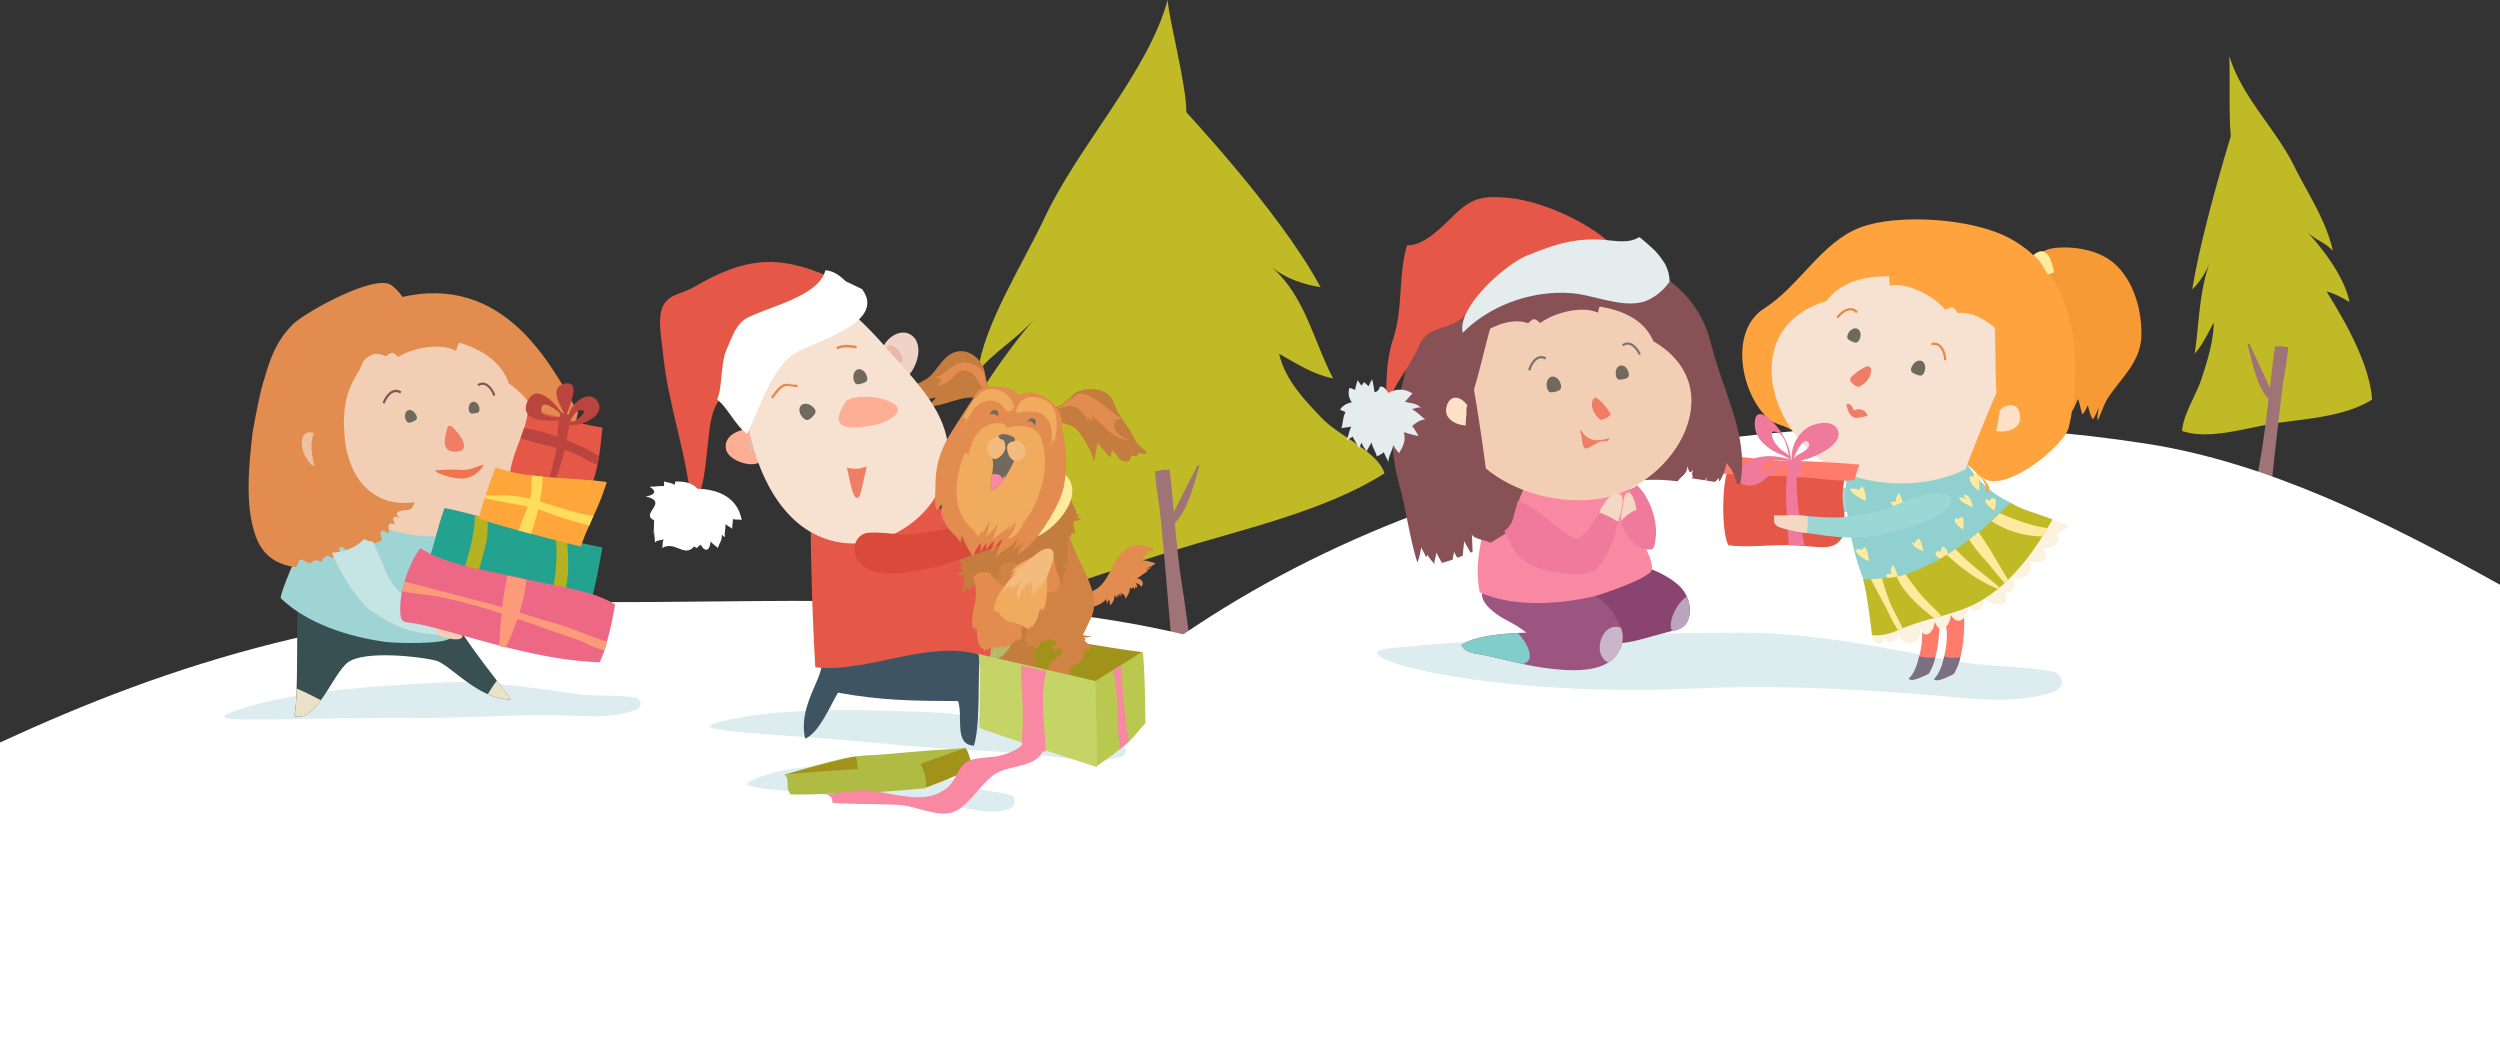 <svg xmlns="http://www.w3.org/2000/svg" viewBox="0 0 1146.12 480.18"><rect x="0" y="0" width="1146.12" height="480.18" fill="#333333" stroke="none"/><defs><style>.cls-1{fill:#bfba26;}.cls-2{fill:#a07477;}.cls-3{fill:#fefbf4;}.cls-4{fill:#fff;}.cls-5{fill:#ddecee;}.cls-6{fill:#385052;}.cls-7{fill:#ebe1c9;}.cls-8{fill:#853f2f;}.cls-9{fill:#9fd4d4;}.cls-10{fill:#e38c4f;}.cls-11{fill:#e95351;}.cls-12{fill:#f1ceb4;}.cls-13{fill:#ffe1c7;}.cls-14{fill:#885155;}.cls-15{fill:#f0754f;}.cls-16{fill:#eec2a1;}.cls-17{fill:#f07d65;}.cls-18{fill:#706a5e;}.cls-19{fill:#23a38f;}.cls-20{fill:#a1931a;}.cls-21{fill:#b6b121;}.cls-22{fill:#c5e5e5;}.cls-23{fill:#ec6884;}.cls-24{fill:#fd9a7a;}.cls-25{fill:#e55747;}.cls-26{fill:#ba443e;}.cls-27{fill:#ffa63b;}.cls-28{fill:#ffdc5c;}.cls-29{fill:#b3bb6a;}.cls-30{fill:#e1d1a3;}.cls-31{fill:#736559;}.cls-32{fill:#c57d3f;}.cls-33{fill:#d08344;}.cls-34{fill:#eddbb8;}.cls-35{fill:#3f5463;}.cls-36{fill:#f1d2c6;}.cls-37{fill:#e8b8ab;}.cls-38{fill:#fdae95;}.cls-39{fill:#f7e2d2;}.cls-40{fill:#d94a3b;}.cls-41{fill:#ffea9d;}.cls-42{fill:#f0ab5e;}.cls-43{fill:#f3bc7e;}.cls-44{fill:#f989a3;}.cls-45{fill:#bd799e;}.cls-46{fill:#c5d466;}.cls-47{fill:#b9c950;}.cls-48{fill:#afbb43;}.cls-49{fill:#bf6960;}.cls-50{fill:#9ad7d5;}.cls-51{fill:#7a6f83;}.cls-52{fill:#ff7c6d;}.cls-53{fill:#90d1cf;}.cls-54{fill:#fbf3df;}.cls-55{fill:#f59a34;}.cls-56{fill:#ffa33f;}.cls-57{fill:#e68944;}.cls-58{fill:#ef7a9c;}.cls-59{fill:#f4d8c3;}.cls-60{fill:#894470;}.cls-61{fill:#3b2c1f;}.cls-62{fill:#9c5481;}.cls-63{fill:#c9b7c9;}.cls-64{fill:#81cdcb;}.cls-65{fill:#bba5bc;}.cls-66{fill:#797472;}.cls-67{fill:#e4eced;}</style></defs><title>children-alone</title><g id="Layer_2" data-name="Layer 2"><g id="Layer_1-2" data-name="Layer 1"><path class="cls-1" d="M535.29,0c-8.75,32.61-40.75,66.75-56.08,99.18-10.57,22.38-28,49.35-30.92,71.24,7.37-9.25,18.11-15.13,25.65-24-13.87,16.63-35.24,45.84-37,63.87,7.09-5.71,15.45-12.48,23.38-16.81-14.39,24.07-37.34,64.36-35.36,89,33.92-1.6,77.53-19,111.83-29.73,31.36-9.8,70.39-18.18,97.88-35.75-2.57-9.58-20.46-16.93-28.13-24.79-8.41-8.62-17.4-18.09-20.13-30,8,4.38,15.09,9.35,24.75,11.28-9-17.12-12.68-37.43-28-50.91,5.82,4.81,14,7.79,22.26,9.09-19.29-35.93-65.62-84.3-61.54-80.28C544,39.51,536,9.3,535.29,0"/><path class="cls-2" d="M548.94,213.46c-3.5,7-7.37,14.13-10.78,21.3-.61-6.55-1.22-13.08-2-19.59l-.87.28a1.52,1.52,0,0,1-1.2-.13l-1.74.18a6.49,6.49,0,0,1-2.84.5c.42,7.29,1.82,14.5,2.08,16.93,4.36,40.16,6.8,93,14.66,134.34a13.37,13.37,0,0,1,4.11-.42l1.81.34c-1.52-10.91-1.46-26.63-2.24-33.86-2.32-21.59-4.57-43-8-64.75-1.49-9.59-2.45-19.16-3.34-28.7a33.92,33.92,0,0,0,4.53-6.58c3.07-6.25,4.83-13.25,6.86-20a3.89,3.89,0,0,1-1.08.19"/><path class="cls-1" d="M1022,25.64c6,19.29,21.2,33.18,29.76,50.53,5.9,12,14.85,25.11,17.72,38.88-3.61-4.12-8.28-5.07-11.93-8.92,6.74,7.23,17.4,20.77,19.53,32.28-3.22-1.84-7-4-10.47-4.73,7.53,12,19.69,32.53,20.87,49.51-13.38,8.32-31.8,8.78-46,11.13-13,2.16-28.94,7.37-41.07,3.27.24-7.09,6.65-16.93,9-24.28,2.61-8.06,5.37-16.86,5.49-25.52-2.77,5.13-5.15,10.4-8.77,14.36,2.14-13.88,2-28.43,6.91-41.64a36.61,36.61,0,0,1-8,12.2c4.69-29.25,19-74.27,17.69-70.46-1-7.9-.27-30.22-.73-36.61"/><path class="cls-2" d="M1031.36,157.73c3,6.67,6.32,13.39,9.24,20.2.73-6.44,1.48-12.86,2.38-19.28l.79.23a1.35,1.35,0,0,0,1.1-.2l1.58.07a5.33,5.33,0,0,0,2.58.33c-.59,7.16-2.07,14.29-2.38,16.68-5.14,39.54-8.88,91.33-17.24,132.24a11.11,11.11,0,0,0-3.74-.17l-1.66.44c1.69-10.76,2.1-26.13,3-33.25,2.74-21.25,5.4-42.35,9.12-63.79,1.65-9.47,2.79-18.88,3.88-28.26a29,29,0,0,1-4-6.18c-2.63-5.93-4-12.67-5.69-19.18a3.18,3.18,0,0,0,1,.12"/><path class="cls-3" d="M906.64,130.83a4.6,4.6,0,1,0-5.27-4.35,4.86,4.86,0,0,0,5.27,4.35"/><path class="cls-3" d="M937,148.45a4.6,4.6,0,1,0,5.26,4.34,4.85,4.85,0,0,0-5.26-4.34"/><path class="cls-4" d="M1146.12,268.08v212.1H386.06c36.13-83.21,91.39-145,156.43-189.37,133-90.71,306.85-108.52,442-87.33C1039.46,212.1,1093.51,238.78,1146.12,268.08Z"/><path class="cls-4" d="M0,480.18H630.45L617,318.47c-22.61-12.43-47.83-21.32-74.52-27.66-83-19.74-180.23-14.78-256.8-14.78C163.74,276,77.52,304.62,0,340.39Z"/><path class="cls-5" d="M190.69,329.16c24.5.13,48.91-2,73.22-1,10,.43,19.46.56,28-2.93a2.86,2.86,0,0,0-.69-5.47c-9.46-1.35-18.42-.38-28.46-1.8-19.5-2.75-39.82-6-59.52-5.08-32.43,1.58-72.15,4.15-97.09,13.65-15.08,5.74,24.64,2.29,84.49,2.6"/><path class="cls-5" d="M412.8,341.59c24.39,2.36,48.89,2.45,73,5.7,9.94,1.34,19.32,2.33,28.19-.36a2.86,2.86,0,0,0-.18-5.51c-9.31-2.21-18.32-2.06-28.19-4.39-19.17-4.51-39.1-9.64-58.81-10.48-32.43-1.38-72.22-2.44-97.93,4.75-15.53,4.35,24.34,4.53,83.9,10.29"/><path class="cls-5" d="M398.8,366.52c15.66,2,31.43,1.67,46.91,4.53,6.37,1.18,12.4,2,18.15-.82,1.81-.89,1.79-4.88,0-5.5-5.95-2.06-11.76-1.77-18.07-3.93-12.27-4.2-25-9-37.69-9.53-20.86-.86-46.45-1.28-63.12,6.31-10.07,4.59,15.6,4.14,53.85,8.94"/><path class="cls-6" d="M136,315.69c-.19,5.85-.53,10.53-1.18,12.54,4.54,1.6,8.57-2.13,12.27-7.21,4.8-6.58,9-15.42,13.14-17.84,7.59-4.47,29-2.68,39.34-.4,4.94,1.09,13.5,10.78,24,15.44a26.4,26.4,0,0,0,10.7,2.48c-1.34-2-3.71-5.05-6.52-8.72-6.63-8.65-15.71-20.47-19.45-27.94-17.27.6-55.88-4.22-71.44-9.89-.89,5.87-.42,27.2-.88,41.54"/><path class="cls-7" d="M134.85,328.24c4.54,1.59,8.57-2.14,12.27-7.22-3.09-1.59-7.29-3.79-11.09-5.33-.19,5.85-.53,10.53-1.18,12.55"/><path class="cls-7" d="M223.62,318.22a26.4,26.4,0,0,0,10.7,2.48c-1.34-2-3.71-5.05-6.52-8.72-1.47,2-2.84,4.12-4.18,6.24"/><path class="cls-8" d="M205.23,288.62a18.22,18.22,0,0,0,.84,4.39l.93.13Z"/><path class="cls-8" d="M187.83,239.74c-16.26-20.71-40.13-18.18-31.89,12.92,2.76,10.41,5.79,23,16.86,26.9,10.54,3.72,18.83-1.59,21.23-12.31Z"/><path class="cls-9" d="M205.86,276.93c1.67,1.86,3.21,13.48.38,15.77-3.4,2.75-25.13,2.2-29.57,1.58-16.74-2.35-35.8-8.26-48-20.06.49-7.69,26.86-60.33,27.43-62.35,13.23,2.78,24.78,19.48,38.1,19.76,10.58.22,8.68,2.2,19.09,3.48-.1.6.23,2.61,0,3.18Z"/><path class="cls-6" d="M183.94,135.08a7.58,7.58,0,0,0-.64,1.31c-2.13.51-4.32,1.13-6.55,1.87Z"/><path class="cls-10" d="M182.48,146.46c-.16-3-.33-7.1.82-10.07,48.23-11.62,69.82,31.52,81.68,52.68q-2.24,9.26-4,18.62c-1.26,6.74-2.33,13.52-3.56,20.27,0,.08-.07.39-.1.53l-.21,1.12-.33,1.69c-.57,0-1.15-.08-1.75-.14-.42-1-4.39-1.65-4.71-2.71-3.62,0-6.42,2.69-10,2.85s-9.08-.33-8.34-2.85c1.07-3.61-7.48.22-11.22.2h-1.56c4.83-17.75,13.87-37.19,3.4-50.39-6.87-8.66-18.13-18.29-27.71-19.71-4.28-.63-11.26-.55-14.71-3.84s-2.82-9.21,2.32-8.24"/><path class="cls-11" d="M140.56,252.48s0,0,0,0l0,0"/><path class="cls-12" d="M233.24,175.77c-6.91-20.7-39.6-23.44-56.09-21.32-5.13.65-9.86.86-14.11,1.55-5.09,11.59-8.26,24-12.86,35.73,1,11.76,2,23.27,2.61,36.4C165,239.8,182.91,246.18,200,245.9c35.77-.59,68.62-45.65,33.2-70.13"/><path class="cls-13" d="M137.29,198.23c2.45-5.75,7.32-3.21,9.38.64,0,.11,0,.22-.07.33l-.14-.31A7.29,7.29,0,0,0,146,202a46.59,46.59,0,0,0-.85,5.85c-4.46-.42-10.24-4-7.87-9.61"/><path class="cls-10" d="M218.75,156.61a3.33,3.33,0,0,1-.6,1.2c-.37-.32-2.08-1.9-2.65-2.41.14.41-1.24,1.32-1.22,1.3-.79-1.07-.58-1.59-2-2.08-1.42,1.86-2.86,4-3.17,6.29-7.12-4-20-1.44-26.61,2.75-2.45-2.52-2.88-2.49-5.51-.28-8.75-4-21.4,2.08-28.42,7.72.24-.79.61-1.67.88-2.4-1.15,1.12-2.91,1.8-4.12,3.27a16.81,16.81,0,0,1,.62-4.58q-.43.12-.9.21c9-9.48,21-21.91,37.23-17.9a71.45,71.45,0,0,0,34.06-.17,15.47,15.47,0,0,1,7.34,10.67c-1.41-1.13-3.44-2.34-5-3.59m-3.42-1.35s0,0,0,0h0"/><path class="cls-14" d="M226.11,181.51l1-.33c-.72-2.1-2.37-4.82-4.65-5.58a4,4,0,0,0-3.58.6l.57.83a3,3,0,0,1,2.69-.47c1.81.6,3.32,2.92,4,4.95"/><path class="cls-14" d="M176.39,185l-1-.35c.78-2.17,2.54-5,4.93-5.75a4.07,4.07,0,0,1,3.7.66l-.6.86a3.05,3.05,0,0,0-2.79-.51c-1.89.6-3.5,3-4.26,5.09"/><path class="cls-15" d="M199.32,215.7c1.61,1.9,9.85,4.2,14,3.57a12.53,12.53,0,0,0,8.27-5.84c.74-1.61-5.12,2.46-10.29,2a71.75,71.75,0,0,0-12,.28"/><path class="cls-10" d="M173,227.49c-8.38-4.58-13.37-13.9-14.79-25.15a55.58,55.58,0,0,1-.41-5.7c-.06-.87-.11-1.75-.13-2.62a52.63,52.63,0,0,1,.66-8.59,29.31,29.31,0,0,1,1.53-6,41.1,41.1,0,0,1,3.59-7.62c.41-.66.85-1.32,1.3-2,.45-1.1.91-2.2,1.38-3.29.91-2.16,3.35-3.59,5.46-4.31a7.85,7.85,0,0,1,3.26-.33l.38,0a213.64,213.64,0,0,0,14.53-16.94.5.5,0,0,0-.56.38c-2-5-5-11.21-9.82-14.6-7.53-5.34-39.57,12.53-45,17.89-7.7,7.54-10.63,16.12-13.25,25.25,0,0,0,.09,0,.13-1.71,4.19-5.16,22.94-5.36,24.7-1.77,15.49-3.69,34.8,2.07,48.63,3.29,7.94,9.91,11.78,17.89,12.69.41-.92.93-1.8,1.3-2.78a1.13,1.13,0,0,1,1.76-.48,20.26,20.26,0,0,0,3.5,1.63,4.37,4.37,0,0,1,2.18-1.46,4.82,4.82,0,0,1,2.78.74c.61-1,1.37-2.31,2.18-2.67,1.08-.48,2.15.38,3.1,1a21.5,21.5,0,0,1,1.19-2,1.11,1.11,0,0,1,1.4,0,10.59,10.59,0,0,0,.9.68,5.39,5.39,0,0,0-.44-2.3c-.65-1.28,1.14-2.17,2-1.21,2.39,2.8,6.62,1.15,9.4.07,2.37-.93,4.66-2.13,7.06-3l1-.71a14.89,14.89,0,0,0-.58-2.63,1.18,1.18,0,0,1,1.76-1.43,12.88,12.88,0,0,0,2,1.13,32.48,32.48,0,0,0-.11-3.27A1.18,1.18,0,0,1,179.6,240q.69.24,1.38.42c-.21-.63-.41-1.27-.67-1.88a1.19,1.19,0,0,1,1.5-1.59c.43.15.87.28,1.3.4a4.92,4.92,0,0,0-.67-.76c-.57-.52-.66-1.82.25-2.08a18.68,18.68,0,0,1,3.22-.62c.48,0,1-.07,1.45-.11l.33,0a1.26,1.26,0,0,1,.93-.59,29.12,29.12,0,0,0,1.47-2.89c-6.74.86-12.46-.22-17.12-2.77"/><path class="cls-16" d="M143.88,198.63c-1.28,3-1.25,6.58-.79,9.74q.38,2.61,1,5.19c0,.09-.05.18-.07.27-7.71-5.19-7.36-18.22-.14-15.2"/><path class="cls-17" d="M206.85,195.35c3.79,3.14,9.59,11.15,2.69,11.71-7.8.64-5.81-6.7-4.1-11.79.93.07,1.41.08,1.41.08"/><path class="cls-18" d="M219.78,187.2c.25,1.85-.8,2.1-2.14,2.29s-2.48.24-2.74-1.61.63-3.51,2-3.7,2.64,1.16,2.9,3"/><path class="cls-18" d="M190.88,190.43c.76,1.84-.31,2.33-1.65,2.89s-2.43,1-3.2-.88-.29-3.78,1-4.34,3,.49,3.81,2.33"/><path class="cls-19" d="M196,258.26a226.77,226.77,0,0,0,44.73,11.82c3.44.56,9.33,1.73,15,2.9l1,.22c7.34,1.52,14,3,14,3,2.49-7.6,5.41-25.21,5.41-25.21s-8.18-1.67-16-3.44c-1.85-.41-3.69-.84-5.4-1.25-2.59-.62-4.89-1.2-6.49-1.68-4.58-1.37-14.94-4.28-24.63-6.86l-6-1.58c-6.24-1.62-11.53-2.9-13.81-3.25-2.71,7-5.14,18.45-7.81,25.36"/><path class="cls-20" d="M260.31,245.64a1,1,0,0,0,.22.16Z"/><path class="cls-20" d="M260.17,245.54l.13.1a.49.49,0,0,1-.12-.3,1.34,1.34,0,0,0,0,.2"/><path class="cls-21" d="M254.75,246.27A76.86,76.86,0,0,1,253,271.85c1.09.43,2,.88,2.74,1.14a3.75,3.75,0,0,0,1,.21c.87,0,1.51-.54,2.09-2.19,2.59-7.55,1.34-15.71,1.29-23.49-1.85-.41-3.69-.84-5.4-1.25"/><path class="cls-21" d="M217.62,236.15c.22,9-2.75,17.45-5.15,26.11,2,.55,3.56,2.75,5.1,1.93,1.84-1,2.75-5.75,3.24-7.42.78-2.7,1.5-5.45,2.12-8.19.81-3.63.61-7.22.7-10.85l-6-1.58"/><path class="cls-22" d="M158.3,252.32A19.92,19.92,0,0,0,167,247.1a7.28,7.28,0,0,0,4,1.16c1,2.24,1.89,4.39,2.66,6.2,4,9.44,4.85,13.42,13.54,20.56s29.14,17.55,13.63,16c-9.06-.92-16.3-1.08-31.63-11.68-2.75-1.9-12.69-14.42-17-26a21.08,21.08,0,0,0,6.18-1"/><path class="cls-12" d="M211.48,290.5c1.94,2.66-2.21,2.81-4.2,2.48-1.53-.26-6.16-1.08-6.89-2.35a2.41,2.41,0,0,1-.17-2.67,113.81,113.81,0,0,0,11.26,2.54"/><path class="cls-23" d="M183.5,280.78c.37,5.33,2,4.09,8,5.27,4.23.83,8.64,2,13,3.18,8.12,2.23,16.22,4.55,24.36,6.66l2.83.73c14.15,3.58,28.45,6.44,43.19,7a37.06,37.06,0,0,0,2.2-5.54c.4-1.24.79-2.56,1.17-3.92A160.09,160.09,0,0,0,282,277.08c-11.56-6.95-27.17-8.18-40.13-11.4l-.55-.13c-2.74-.67-5.68-1.29-8.74-1.91-13.55-2.75-29.39-5.51-39.8-12.29-2.93,3.56-5.56,9.29-7.27,15.18-.44,1.51-.82,3-1.13,4.55a37.45,37.45,0,0,0-.86,9.7"/><path class="cls-24" d="M229.89,281.62c-.49,5-.83,10.08-1,14.55l2.83.73a85.44,85.44,0,0,0,5.4-12.92c.32-1,.63-1.91.93-2.86,1.84-5.93,3.17-11.76,3.27-15.29-2.74-.67-5.68-1.29-8.74-1.91a130.28,130.28,0,0,0-2.34,14.82q-.16,1.42-.3,2.88"/><path class="cls-24" d="M230.22,278.45c-3.86-1.15-7.72-2.24-11.62-3.21-9.61-2.38-19.21-5.09-28.82-7.51-1.32-.33-2.77-.77-4.29-1.2-.44,1.51-.82,3-1.13,4.55,5.7,1.26,11.95,1.55,16.75,2.48a250.43,250.43,0,0,1,28.81,7.77q3.62,1.17,7.18,2.37l.72.24c8.86,2.95,17.63,6.33,26.36,9.15,4.05,1.3,8.47,4.25,12.9,5,.4-1.24.79-2.56,1.17-3.92-7.82-2.3-16.34-6.44-23.85-8.48-5.48-1.5-10.93-3.19-16.37-4.88-2.61-.8-5.21-1.61-7.81-2.39h0"/><path class="cls-25" d="M233.65,219.23c5.61.84,11.71,1,17.69,1.51.89.08,1.78.17,2.66.27,5.41.64,10.64,1.76,15.24,4.23,2.19-2.3,3.67-7.12,4.69-12.19.26-1.29.49-2.59.69-3.87,1.06-6.73,1.42-12.9,1.66-13.17a96.07,96.07,0,0,1-14.8-3.39c-1.66-.47-3.31-1-5-1.4A67.48,67.48,0,0,0,242,188.7a40.52,40.52,0,0,1-1.74,7.59c-.5,1.54-1.05,3.06-1.62,4.59-2.24,6-4.75,11.9-5,18.35"/><path class="cls-26" d="M261.77,191.19c-2.14,10-3.58,22.37-8.54,31.3a7.17,7.17,0,0,1-2.22-.74A121.51,121.51,0,0,0,255,206c1-5.27.26-12.67,2.24-17,1.48.66,5,1.66,4.6,1.55Z"/><path class="cls-26" d="M238.62,200.88c5.15,1.79,11.2,3,16.51,4.35,1.27.32,2.5.65,3.66,1s2.26.7,3.26,1.09c4,1.54,7.89,4.35,11.7,5.67l.18.06c.26-1.29.49-2.59.69-3.87a98.61,98.61,0,0,0-14.91-7.42c-1.36-.55-2.74-1.07-4.13-1.56a79.16,79.16,0,0,0-15.34-3.91c-.5,1.54-1.05,3.06-1.62,4.59"/><path class="cls-26" d="M273.86,183.92c5.37,8-13.23,13.19-12.93,10.17l.07-.67c-.06-.13-.11-.27-.16-.41-1.92-6,8.66-15.61,13-9.09m-12.21,9.7a9.77,9.77,0,0,0,6.28-5.07c-3.21-1.86-5.16,2.22-6.84,4.73a2,2,0,0,0,.56.34"/><path class="cls-26" d="M259.59,191.48c-1.34-3.43-8.65-13.42-1.19-15.45,9.11-2.47,1.81,11.61,1.25,14.79Z"/><path class="cls-26" d="M241.82,184c4.42-9.72,14.54,3,16.81,7,.92.28,1.15.7.7,1.28-4.6,1-22.24,2.1-17.51-8.3m6.31,4c.11,3.85,8.74,3.53,9.17,2.9l.07-.66c-1.15-1.54-9.41-8.26-9.24-2.24"/><path class="cls-27" d="M222.65,226.92c-.14.45-.29.89-.43,1.34-1,3.13-1.94,6.28-2.79,9.39,3.41,1.33,10.57,3.4,18.29,5.51l5.67,1.52c11.69,3.11,22.88,5.88,22.88,5.88a98.25,98.25,0,0,1,3.79-9.5c.67-1.51,1.36-3.07,2.07-4.64A119.43,119.43,0,0,0,278.18,221c-8.7-1.3-19.24-1.54-29.37-2.49-1.67-.16-3.32-.33-4.95-.53a73.65,73.65,0,0,1-16.6-3.71c-1.65,4.12-3.2,8.4-4.61,12.7"/><path class="cls-28" d="M222.65,226.92c-.14.45-.29.89-.43,1.34,6.34,1.85,13.18,2.48,19.66,4,1.09.24,2.18.52,3.25.82.54.15,1.07.32,1.61.48,4.72,1.48,9.33,3.38,14.07,4.78,3,.89,6.31,1.55,9.25,2.76.67-1.51,1.36-3.07,2.07-4.64-8.31-1-16.45-4.15-24.62-6.51-1.52-.44-3-.85-4.57-1.22A54.63,54.63,0,0,0,231.42,227c-2.14,0-5.85.48-8.77-.12"/><path class="cls-28" d="M241.88,232.22c-1.26,3.68-2.91,7.26-4.16,10.94l5.67,1.52a92.54,92.54,0,0,0,3.35-11.16c.28-1.19.54-2.4.77-3.61a74.24,74.24,0,0,0,1.3-11.45c-1.67-.16-3.32-.33-5-.53-.17,3.3,0,6.72-.7,9.89l-.21.87c-.29,1.19-.66,2.36-1.06,3.53"/><path class="cls-20" d="M523.64,298.88c-6-.28-52.25-8.38-52.25-8.38s-23.6,6.13-30.25,8.51c5,8.82,19.44,4.91,26.2,7.7a183.53,183.53,0,0,0,21.09,7.7c6.95,1.92,11.44,4.65,17.83-.3,3.21-2.49,6.29-5.39,9.5-7.81a99.35,99.35,0,0,0,7.88-7.42"/><path class="cls-29" d="M474.31,316c-4.69-1.69-33.46-14.84-33.46-14.84s25.75-11.34,30.65-10.35c.51,0,2.61,16.26,2.81,25.19"/><path class="cls-30" d="M475.32,251.73l.07,1a4.25,4.25,0,0,1,1.06-.35v-.28a5.46,5.46,0,0,0-1.13-.34"/><path class="cls-10" d="M502.7,270c6-4,6.91-12.27,12.1-17.14a11.22,11.22,0,0,1,9-2.9c1.69.15,5,1.3,5.4,3.19a8.35,8.35,0,0,0-4.64-.26,11.79,11.79,0,0,0,2.19.75c-.74.24-1.51.49-2.19.79.35,0,.9.16,1.31.15a12.18,12.18,0,0,0-1.84.93c.31,0,.74.25,1.11.28a8.14,8.14,0,0,0-1.66,1,32.28,32.28,0,0,1,6.28,1.49c-1.23,1.15-3.06,1.67-4.42,2.57a20,20,0,0,1,2.8-.88c-1,.65-2,1.28-2.93,2,.41-.15.88-.18,1.31-.29a46.56,46.56,0,0,0-5.23,3.6c2,0,3.52,1.87,2,3.76a3.65,3.65,0,0,0-2.88-1.69c.77.56,1.33,1.45.54,2.16-.16-.57-.35-.76-.28-1.31a3.58,3.58,0,0,1-.47,1.9c-.19-.38-.6-.64-.76-1.13-.1.38-.47.79-.57,1.16a4.07,4.07,0,0,1-.35-.65c-.07,0-.35.23-.41.19s-.2-.25-.19-.24c.19,2-1,3.73-2.12,5.3.38-2-1.15-2.61-2.84-2.93.79.22,1.26.73,1.06,1.48-.38-.4-.94-.63-1.26-1.09.07.55,0,1.17.13,1.7a5.86,5.86,0,0,1-1-1.65,4,4,0,0,1,0,1.86,5,5,0,0,1-1-1.6c.27,1.51-.6,4.16-2.09,5a4.23,4.23,0,0,0-.46-2.63c-.35.7-.65,1.42-1,2.14.11-.57.11-1.18.21-1.77-.23.4-.59.75-.8,1.07a4.16,4.16,0,0,0,.57-1.8c-2.37,3-9.61,6.12-11.1,1,0,0,0,0,0,0a.43.43,0,0,0,.27.08c1.71-1.49,2.57-1.74,3.33-4Z"/><path class="cls-31" d="M472.35,293.85h0"/><path class="cls-32" d="M473,308.3c.2.2.54.5.8.77a18.78,18.78,0,0,1-.7-1.88c.39.58,1.1,1.1,1.48,1.64a9.45,9.45,0,0,0-.67-3.21c.5.94,1,1.88,1.49,2.81a19.53,19.53,0,0,0-1.81-8.17c.26.25.6.54.83.78a6,6,0,0,0-1-2.25c.66-.28.9-1,1.31-1.24-.69-.23-1.31-.86-1.92-1.08.6,0,1.19-.25,1.75-.28-1.36-.51-3.21-1.17-3.17-2.66.34,0,.61.26.93.32-.08-.05-.13-.53.08-.56a1.78,1.78,0,0,0,1.49-.05c0-.07-.51-.4-.59-.51a10,10,0,0,0,1.1,0s-.36-.91-.44-1.12c1.06-.13,2.44.2,3.21-.51-2.34-1.05-4.24-6.17-3.67-9.46L464,293.47c-.72,2.71-1.32,4.08-3,5.57-1.31,2.4-4.58,2.68-5.52,5.08.43-.22,1.21-.35,1.65-.55-.39.52-.55,1.15-.91,1.68a4.76,4.76,0,0,1,2.16-.9c-.55,2.61-2.56,3.63-5,4a24.05,24.05,0,0,1,3.8.85c-.41.06-.95.27-1.25.34a14.21,14.21,0,0,0,1.5.6c-.25.1-.64.23-.85.34a18.62,18.62,0,0,1,1.77.7c-.18.29-.34.29-.48.64a11.59,11.59,0,0,0,3.18.36.79.79,0,0,1-.3.42c3.89.08,9-.93,12.19.84-.24-.36-.34-1.25-.56-1.63a7.73,7.73,0,0,0,2.79-.19,3.06,3.06,0,0,1-2.1-3.28"/><path class="cls-31" d="M490.59,243.43c.09.15.18.31.28.46a1.71,1.71,0,0,1,.4.33Z"/><path class="cls-33" d="M501.66,297.09a17.43,17.43,0,0,1-4.49-3.41,1.83,1.83,0,0,0,.51-.79c-.31-.17-.61-.43-.91-.62a8.32,8.32,0,0,0,3.86-.66,10.86,10.86,0,0,1-4.15-.52A8.47,8.47,0,0,1,497,290c1.05-2.09,2-4.35,3.1-6.53,7-14.32-13.23-32.15-9.69-44.77-2.49-1.89-5.08,28.41-6.89,29.56-4.18,2.66-6.64,2.1-10.38-.23-2.94-1.84-10-19.46-13.52-17.95-3.95,1.7-7.23,11-8.66,14.76s2.31,15.73,4.35,18.85c3.25,5,6,8,11.76,9.83a14.18,14.18,0,0,0,3.61.68,1.56,1.56,0,0,1-.47,2.56,9.11,9.11,0,0,0,3.06-.8c0,.29-.23.48-.3.76a6.82,6.82,0,0,0,1.56-1c-.22.65-.08,1.56-.32,2.25,1.89-.53,2.57-2.85,3.43-4.48.24.53.52.55.78.93.17-.48.71-.95.89-1.41.17.41.65.86.83,1.3.06-.58.61-1.22.74-1.76l.3.31-.12,0a3,3,0,0,1,.42.24l.14.14,0-.06a5.26,5.26,0,0,0,1.08.69c-.3,0-.66.08-1,.09a6.35,6.35,0,0,1,2.68.47,3.3,3.3,0,0,1-2.37,1.93,2.05,2.05,0,0,0,.5.77h-.19a2.42,2.42,0,0,1,.36.1l.12,0a8,8,0,0,0,1,.4c-.87.26-1.06.62-2.06.55,1.44.68,2.74-.36,4-1a2.88,2.88,0,0,0,1.53,1.1c-1,3.38-6.72,4.41-6.61,8-.08.05-1.38,4.09-3.54,3.89.32,0,.68.12,1,.16a4.27,4.27,0,0,0-1.19.64,8,8,0,0,0,1.25.46c-.36.16-.73.47-1.1.62a19.84,19.84,0,0,1,2.55.5,12.32,12.32,0,0,1-1.33.89,3.74,3.74,0,0,0,3.34-.12,12.39,12.39,0,0,1,.49,1.19,2.34,2.34,0,0,1,1-.46c.58,2.5,1.23,2.56,1.9,1.78a2.11,2.11,0,0,0,1.36.3c0-.37.35-1,.37-1.33.42.8.66.51,1.31,1.06a3,3,0,0,0,.11-2.76c1.46.69,2.15.48,2.4-.23a4,4,0,0,1,.5,1.18,9.13,9.13,0,0,0-.64-3.91c-.06-.24-.12-.5-.19-.75a3.14,3.14,0,0,0,.44.3c-.23-.31-.44-.73-.66-1.1a.65.65,0,0,0,0-.13c.55.41,1.33.86,2,1.28a3.79,3.79,0,0,1-1.69-2.72,4.9,4.9,0,0,0,.55-.9,3.82,3.82,0,0,1,.42-1.37c.12,0,.28.48.54.55a12.89,12.89,0,0,1,1.21-.82c-.17.21-.25.48-.4.7,1.28-1,5.48-2.85,3.77-5.57-.2.32.32-.66.5-.91a.84.84,0,0,0,.35.35,13.21,13.21,0,0,1,.47-1.28,7.38,7.38,0,0,1,1.41.31c0-.18,0-.72,0-1,.8,0,1.9-.2,2.55-.09m-11.23,9.05a2.6,2.6,0,0,1-.17.83,2.2,2.2,0,0,1,.17-.83"/><path class="cls-32" d="M452.34,223.58c-5,8-6.53,17.64-8.56,26.69-1.22,5.49-1.06,7.9.23,13.25.79,3.27-1,9.34,2,11.05,6,3.32,8.82-6.27,10.28-10.06,1.55-4.05,3.8-8.26,7.69-7.45,2.76.58,5,5.44,7.38,6.88-.85,2.71,7.61,6.5,9.85,6.87,4.95.83,6.12-5.82,6-9.51a39,39,0,0,1,1.7-12.94c1.17-4.27,4.24-9,4.25-13.5,0-1.87-1.12-2.94-1.72-4.59s-.86-3.35-1.46-5c-1.81-5.13-5.54-5.9-9.58-9-5.4-4.08-9-7.46-16-2.85-3.68,2.43-8,5.49-10.57,9.06Z"/><path class="cls-32" d="M475.19,278.7c-1.32,4.77-10,17.9-2.33,21.27-1.5,4.5-.09,10-2.11,14.35-2.33,5-10.81,2-7.8-1.22-.5.09-1.33-.06-1.73,0,3.67-2,3.55-7,3.77-10.59.12-1.87.5-4-.18-5.75s-2.29-2.5-3-4.69c-1.24-3.87-.29-8.62.53-12.45.75-3.5,2-2.8,5.56-1.69,2.82.89,5,1.8,8,1.53Z"/><path class="cls-34" d="M478.15,253.77c-6-.66-10.61,9.39-13,13.5a18.82,18.82,0,0,0-1.79,4.28c-.59,2,.15,2.58.13,4.15s-1.34,9.2,2.72,7.22c0,2.9,4,2.17,4.05-.67,2.93,3.71,3.8-3.6,4.17-5.25.7-3.19,1.9-6.27,2.61-9.46.36-1.62.35-3,1.28-4.38s2.68-1,2.7-3.5c0-2.84-2.66-4.86-5-5.87Z"/><path class="cls-31" d="M483.62,280.52l-.53.06a3.19,3.19,0,0,0,.53-.06"/><path class="cls-10" d="M428.66,147.22a4.85,4.85,0,0,0-.87.34c.32-.11.6-.22.87-.34"/><path class="cls-35" d="M451.26,283.46c-4.47,8.78-.58,45.69-4.79,58.38-9.44-.36-4.76-14.2-7.29-20.43-19.95-.07-35.43-.24-55-3.87-3.66,6.19-8.74,18.53-15.08,21.09-2.19-10.2,2.12-18.79,5.77-27.28,3.13-7.3,4.54-22.73,9.46-26.46Z"/><path class="cls-25" d="M371.69,239.77c0,22,.88,44.62,2.07,66.11,24.54,3.17,55.63-14.94,79.75-4,6.55-17-25.89-79.61-31.54-81.53-8.79-3-21.42,15.76-29.59,18.27-6.86,2.09-10.83-8.82-15.22-7.73Z"/><path class="cls-32" d="M481.8,186.23c5.07,1.8,8.15-4.73,12-6.58,4.28-2.06,11.15-1.68,14.52,1.47,2.27,2.13,2.68,4.94,4,7.48,1.54,2.91,3.72,5.55,5.46,8.29,1.37,2.16,2.31,4.64,3.87,6.62,1.27,1.6,3.26,2.52,4.18,4.2a5.14,5.14,0,0,1-4-.18c-.07.54-.51,1.19-.57,1.73-.68-.36-1.87-.19-2.54-.54,0,.77-.75,1.71-.77,2.48-5,1.3-4.54-1.74-8.24-4.74,0,1-.58,2.28-.58,3.27a83.57,83.57,0,0,1-5.86-6.55c-.79,2.83-.92,5.71-1.88,8.54-.54-4.26-3.37-8.64-5.87-12.38a10.28,10.28,0,0,0-5.26-4.48c-2-.82-4.25-.44-4.85-2.86Z"/><path class="cls-32" d="M491.75,236.58c-.52,2.34.89,5.73,1.14,8.17-.42-.3-1.08-.28-1.49-.54-.16.71-.56,1.16-.48,1.89-.12,0-.32-.43-.38-.37s-.22.63-.4.72a5.23,5.23,0,0,0-.24-.89c-.75,4.8.09,9.8-1.13,14.5a25.23,25.23,0,0,0-1.15-2.45c.19.64.22,1.49.35,2.15-.26-.3-.52-.57-.77-.84a5.71,5.71,0,0,0,1.77,2.93c-.53.16-1.08.78-1.67.92.38.36.85,1.29,1.14,1.53a9.24,9.24,0,0,0-1.61-.24c1.38,1.26.37,3.06-.32,4.48-1.64-5-9.18-9.53-14.34-10.2-2.8-.36-17.29-2.08-13,4a18.11,18.11,0,0,1-2.38-.53c.8,1,1.84,2.09,2.47,3-.67-.37-1.51-.7-2.25-1.09.65.55,1.24,1.15,2,1.67a26.34,26.34,0,0,1-4-1.17,6.83,6.83,0,0,0-.19,1.13c-3.32-.24-9,2.85-10.61,5.33a6.9,6.9,0,0,1,0-1.87c-.9.92-1.93,2.77-3.53,2.31.47-1.12,1.28-2.06,1.79-3.2-.44.42-.94.74-1.38,1.13.44-.67.69-1.48,1.15-2.14-.27.13-.54.29-.82.41.38-.7.48-1.55.87-2.23-.18,0-.47.2-.65.23a7.24,7.24,0,0,1,1-2,3.33,3.33,0,0,1-4.08-.41,4.09,4.09,0,0,0,3.19-2.24c-.52.43-1.35.32-1.91-.6a13.93,13.93,0,0,0,1.45.1c-1.34-2.51-1.32-4.31-2.07-7.24.39,2.35,4.07,3.49,3.62.52-1.06-.2-1.42-.58-1.41-1.76a8.49,8.49,0,0,0,1.58-.06,2.1,2.1,0,0,0-.71-1.2s.5-.12.48-.22a3.38,3.38,0,0,1-.9-1.18c2.21-.11,1.87-3.44,2.78-5.09,1.15.8,1.4,2.62,2.79,3.17,1.73.69,3.34-1,5.05-1.15,3.79-.38,7.88,1.27,11.89,1,9.92-.67,16.38-9.77,23.83-14.75-.55,3.21,3.53,2.36,5.37,1.94-.19.36-.21.95-.39,1.32.48.09,1,.59,1.52.66-.44.39-.75,1.14-1.4,1.47.79-.16,1.7,0,2.44-.16a3,3,0,0,1-2.92,1.34Z"/><path class="cls-32" d="M454.65,179.53c-3-2.43-2.36-9.31-4.66-12.81-3.12-4.74-8.73-7.46-14.05-4.45-4.33,2.44-6.5,7.77-10.41,10.87A25.68,25.68,0,0,1,413,177.9a9.85,9.85,0,0,0,6.27.49,25.54,25.54,0,0,1-2.45,2.53,12.14,12.14,0,0,0,5.06-.25,36.17,36.17,0,0,0-3.11,3.08c3.08.2,7.16-.9,10.31-1.52a12.51,12.51,0,0,1-4.9,4.13c5.31.13,9.81-1.69,14.66-3.05,5-1.41,11.23-2.14,12.33,2.46Z"/><path class="cls-10" d="M486.26,267l-.09-.27c-.42-1.28-.91-2.53-1.36-3.8a23.46,23.46,0,0,1-1.4-6.25c-1.48-2-3.39-3.23-5.45-3-.41,3.63-3,7.19-1.79,10.51.93,2.66,2.19,7.53,5.61,7.27,2.71-.2,4.09-2,4.49-4.41v0"/><path class="cls-10" d="M453.59,178.12c-2.12-1.43-1.51-6.23-3.22-8.33a11.21,11.21,0,0,0-7.63-3.59c-5.89-.35-8.66,5.56-14.17,6.94a6.45,6.45,0,0,0,3.63.34,11.06,11.06,0,0,1-1.92,1.1,14.14,14.14,0,0,1,1.4-.24,5.22,5.22,0,0,1-3.07,2.76c3.05-.66,4.93-1.09,7.2-3.08,2-1.72,3.35-4.19,6.33-4.14,5.57.1,6.27,7.23,10.05,9.34a4,4,0,0,1,1.4-1.1"/><path class="cls-36" d="M404.34,164.93c-2.4-7,7.84-16.41,14.17-10.73,5.9,5.28.53,18.47-5.92,20.81Z"/><path class="cls-37" d="M406.49,163.33c-2.06-13.38,14.52,4.1,3.45,3.61Z"/><path class="cls-38" d="M348.25,197.14c-5.8-1.92-17.4,1.29-15.3,9.22,1.49,5.63,16,9.89,17.11,2.65Z"/><path class="cls-37" d="M347.64,202.37c-5.74-4.26-8.27,7.31.42,3.95.51-.69.09-1.16-1.24-1.39Z"/><path class="cls-39" d="M405.57,158.61c-4-4.57-14.19-15.68-24.58-22.63-3.25,1.61-6.47,3.27-9.67,5-10.27,5.4-20.45,11.09-30.89,16.2-.1,1-.18,2-.22,2.91-.64,13.21.77,25.09,3.43,37.91,4.41,21.27,16.86,47.47,42.6,50.84,26.54,3.48,53.44-21.27,47.75-48.31-3.39-16.08-17.91-29.77-28.42-41.87"/><path class="cls-10" d="M383.36,159.17l.59,1.05c2.44-1.35,5.35-.94,8.17-.54l.53.07.16-1.19-.52-.07c-3-.43-6.13-.87-8.93.68"/><path class="cls-10" d="M365.86,177.3l-.53-1.08c-1.3.63-4.48-.83-6.21-.06-3,1.35-4.52,4.88-5.64,5.63l.68,1c1-.69,2.65-4.34,5.51-5.61,1.74-.77,4.87.77,6.19.12"/><path class="cls-38" d="M388.12,183.62c8.8-5.09,35.41,1.76,17.29,9.84-3.53,1.57-16.89,4.23-20,.93s2.74-10.77,2.74-10.77"/><path class="cls-17" d="M394.13,214.82l3.32-1c-.36.92-2.94,13.46-3.59,14-3.29,2.93-4.39-10.5-5.77-13.54a13.25,13.25,0,0,0,6,.47"/><path class="cls-18" d="M368.13,191.54c1.8,1.82,2.95.88,4.27-.43s2.33-2.51.52-4.33-4.34-2.23-5.66-.91-.94,3.85.87,5.67"/><path class="cls-18" d="M391.41,174.33c.64,2.29,2,2,3.68,1.5s3-.88,2.38-3.18-2.51-3.79-4.18-3.32-2.51,2.7-1.88,5"/><path class="cls-40" d="M469.19,243.11a86.63,86.63,0,0,1,4.33-15.59c-5.77,2.1-12.33,5.19-15.33,6.64C445.05,240.5,430.32,243.89,416,245c-4.39.34-16.51-1.94-20.15-.16-5.42,2.65-5.14,10.45-1.25,13.21h-.11c10.06,12.15,47.05-1.82,59-6.2a55.87,55.87,0,0,0,15.68-8.6l0-.15"/><path class="cls-41" d="M473.08,246.72c9.57-2.09,25.58-20,15.13-29.18-1.14,6-5.34,11.41-8.09,16.85-2,3.9-3.46,9.64-7,12.33"/><path class="cls-10" d="M491.33,183.41c4.76-9.17,17.71,6.54,22.46,8-.59,1.12-1.67,1.25-2.95.66.28.36.61,1.53.88,1.89-.32.12-.62-.17-1-.13-.21.88.15.8.22,1.54,0,0-.48-.11-.49-.19a10.09,10.09,0,0,0,8,6.66c-5-.21-8.31-2.2-11.82-5.9-2.12-2.23-4.37-3.69-6.33-5.91a9.31,9.31,0,0,0,1.16,3.42,18.29,18.29,0,0,0-3-2.09c.38,1.41,1.08,2.91,1,4.38-.33-3.61-3.25-7.75-6.56-9.09-3.55-1.43-6.68.92-9.84.95,2.69-.22,6.84-3.91,8.29-6Z"/><path class="cls-10" d="M449.61,298.07h0c.13.25.27.49.41.72-.07-.09-.3-.5-.42-.73"/><path class="cls-10" d="M453.17,299.76a1,1,0,0,1,.1.15.78.78,0,0,1-.1-.15"/><path class="cls-10" d="M447.11,274.64c.67-3.12,0-7-.81-9.95l.08-.15a6.15,6.15,0,0,1,.37-.52c.05-.07.27-.3.25-.29l.16-.14a5.91,5.91,0,0,1,.63-.49L448,263c.12-.06.24-.13.37-.18a6.28,6.28,0,0,1,.76-.29h0l.21,0,.43-.09a8.65,8.65,0,0,1,.89-.11l.37,0h.35l1,.06c.36.05.71.1,1.07.17l.5.11h0l.69,1.37c2.95,3.34,8.07,5.56,9.36,10.19a12.19,12.19,0,0,1-1.9-1.34,16.47,16.47,0,0,1,2,3.48,12.14,12.14,0,0,0-1.48-1.3,11.34,11.34,0,0,1,1.59,2.9,16.93,16.93,0,0,1,2,3.94,20.1,20.1,0,0,1,2.13,11,2,2,0,0,0-.19-.57c0,.28-.13.8-.11,1.19-.19-.22-.78-.41-1-.68,0,.39-.28.74-.32,1.17-.17-.46-.61-.81-.8-1.17-.64,2.27-3.87,3.41-5.88,4.07,0-.07.05-.31.08-.27-.16-.28-.47-.5-.58-.8.15.37.22.92.37,1.34a5.77,5.77,0,0,1-1.18-1,3.7,3.7,0,0,1,.13.81,1.2,1.2,0,0,0-1.7-.4c.18.23.34.73.55,1a3.16,3.16,0,0,0-2.82-.85c.23.4.42,1.13.52,1.31a5.9,5.9,0,0,0-2.22-1,14.18,14.18,0,0,1,.6,1.34,4.11,4.11,0,0,0-1.26-1c.17.27.32.65.5.95a1.78,1.78,0,0,0-1.41-.57c0,.36-.34.92-.35,1.27a2.65,2.65,0,0,0-1.78-2.38,16.54,16.54,0,0,1-1.38-3.85c-.35-1.53,0-3.7-.68-5.15a6.2,6.2,0,0,0-.51,2.47,11.2,11.2,0,0,0-.2-2.64c-.18.36-.46.54-.62,1-1.09-4.2.21-9.26,1.15-13.61"/><path class="cls-10" d="M480.75,238.41c-2.92,5-9.08,13.43-14.4,15.78.73-1.89,2.13-3.57,2.94-5.48a26.83,26.83,0,0,0-3.46,4.39c.7-1.25,1.45-2.78,2.16-4a20.52,20.52,0,0,0-4.07,3.93c1.17-2,2.35-4.18,2.41-6.13-2,3.85-7.59,5.53-10.12,9.25.94-3.13,2.36-6.19,3.4-9.28a27.81,27.81,0,0,0-5.47,7c.67-1.87,1-3.94,1.61-5.76-1.54.74-2.55,2.61-3.67,3.87a5.59,5.59,0,0,1,.41-2.94,9,9,0,0,0-2.92,4.39c-.13-1.43.19-3,.15-4.4-1.74,1.43-2.8,4.17-3.59,6.27a45.1,45.1,0,0,1-5.1-9.74c-.29,1.11-.55,2.15-.73,3.26-1.57-3.66-7.21-6.31-7.51-10.93a12.34,12.34,0,0,0-.23,1.45c-.68-1.21-.17-2.86-.22-4.38a13.79,13.79,0,0,0-.57,3.14,19.36,19.36,0,0,1,0-6.79,17.53,17.53,0,0,0-2.24,2.59c-1.4-2.39-.75-7.17-.67-10a54.68,54.68,0,0,1,1-11.3,49.83,49.83,0,0,1,4.63-11.68c1.57-2.94,14-21.92,14-21.92,3.84-2.66,16-2.67,18.56,2.25,6.51-4.18,16.25,2.13,18.92,8.39.95,2.25.79,5,1.16,7.34.48,3,1.08,5.86,1.32,8.84a61.32,61.32,0,0,1-.64,16.8c-1.17,5.73-4.15,10.93-7,15.83"/><path class="cls-42" d="M461.8,196.48c-1.23-4.34-8.55-2.26-11.15-.37-3.71,2.7-6,8.41-6.7,12.83-1.52-4.24-3.45,3.72-3.72,4.76a43,43,0,0,0-1.7,12.69,24.23,24.23,0,0,0,3.28,11.68c1.71,2.67,5.86,5.72,6.69,8.32.5-1.15,1.28-2.71,1.81-3.62a11.24,11.24,0,0,0-.24,1.76c1.68-1.32,2.22-3.83,3.67-5.45A47.69,47.69,0,0,1,452,246c2.22-1.47,4.35-4.69,6.31-6.68-1.26,1.51-2.81,6-2.91,7.91,2.13-2.42,6.63-4.08,7.75-6.91a22.23,22.23,0,0,1-.94,3.29c1.34-1.25,1.86-3.1,3.56-4a17.36,17.36,0,0,1-3.79,7.31c3.51-.24,6.45-4.69,7.48-7.82-.73,2,4.73-5.75,7-12.85,1.74-5.48,2.95-11.15,2.5-16.87-.31-3.94-.93-10-4.7-12.31-2.93-1.82-8.73-2.39-11.9-1.05Z"/><path class="cls-18" d="M457.43,190.86a2.83,2.83,0,0,0-3.31-.8v0c-.35-2.68,4.71-3.11,3.31.83"/><path class="cls-18" d="M474,192c1.23.47,1,1.61.42,3.23-.6-1.38-2.47-3.35-3.51-1.22,0,0,.34-3.06,3.09-2"/><path class="cls-18" d="M463.34,214.4A45.05,45.05,0,0,1,460.7,219c-1.72,2.55-3.88,5-6.35,5.9-.4-2.16.06-4.76.46-7.41.54-3.53.95-7.14-1-9.85l.13-1.29c.74-1.18,2.68.28,4.14-.15,2.11-.63,3.24-3.5,5.33-4.06-.2,2.65,1.44,3.57,1.93,5.74.44,2-1,4.72-2,6.56"/><path class="cls-43" d="M460.58,201.72c-2.74-4.28-9.93,1-7.71,5.82,3.72,8,10.14-3.2,7.76-4.13Z"/><path class="cls-43" d="M462.13,203c-1.6,4,1.66,10.91,6.3,7.27s-.67-10.45-5.49-7.65Z"/><path class="cls-44" d="M460.7,219c-1.72,2.55-3.88,5-6.35,5.9-.4-2.16.06-4.76.46-7.41,1.6-.48,5.05.13,4.32,2.26,1.78-2.09,1-1.89,1.57-.75"/><path class="cls-18" d="M465.15,201.07c.73,1.58-.79,1.18-2,1.69a3.35,3.35,0,0,0-1.73,2.93c-1-1.15-.27-2.44-1.16-3.55s-1.78-.29-2.47-2c.49-2.22,6.65-.66,7.37.93"/><path class="cls-45" d="M478,183.37v0s0,0,0,0"/><path class="cls-45" d="M478.06,183.36h0s0,0,0,0"/><path class="cls-42" d="M482.09,185.7c-2.8-3.72-12.6-6-15.14,0a9.09,9.09,0,0,0-1.11,3.51c5-.2,10.88-2.25,14.65,3.41,2.42,3.64,1.69,9.17,1.19,13.08a35.5,35.5,0,0,1,1.33-4.57c0,.44.16,1.85.17,2,1.64-4.54,2-13.34-1.09-17.48"/><path class="cls-42" d="M464.67,186.75c-2.3,4.35-4,.23-5.85-1.39-2-1.78-4.62-2-7.16-1.4-5.27,1.13-7.87,8.38-10.57,12.65,1.91-3,2.75-6.42.09-4.51,2.53-4.81,6.84-13.63,12.93-13.78,4.84-.12,9.88,3.07,10.67,8.13Z"/><path class="cls-42" d="M480,266.34c0-3.19,1.45-6.82,2.82-9.58l-.05-.16a4.23,4.23,0,0,0-.25-.58c0-.08-.21-.35-.19-.33l-.12-.17a5.15,5.15,0,0,0-.53-.61l-.14-.13-.32-.25a6.2,6.2,0,0,0-.69-.44h0l-.19-.09-.4-.17a7.19,7.19,0,0,0-.85-.3l-.36-.09-.35-.07a7.64,7.64,0,0,0-1-.13,14,14,0,0,0-2.54,1.15c-3.58,2.66-9,3.79-11.24,8.07a12.56,12.56,0,0,0,2.12-.93,16.23,16.23,0,0,0-2.63,3,11.58,11.58,0,0,1,1.72-1,11.55,11.55,0,0,0-2.15,2.51,17,17,0,0,0-2.74,3.46,20,20,0,0,0-4.31,10.29,1.86,1.86,0,0,1,.3-.53c-.07.27,0,.81-.14,1.19.23-.17.85-.25,1.14-.46-.06.38.12.79.08,1.21.25-.41.76-.67,1-1,.17,2.36,3.1,4.13,4.93,5.18,0-.06,0-.31,0-.28.21-.24.56-.39.73-.66-.22.32-.4.85-.63,1.24a5.67,5.67,0,0,0,1.36-.77,3.28,3.28,0,0,0-.29.77,1.18,1.18,0,0,1,1.74,0c-.22.19-.48.64-.73.82a3.17,3.17,0,0,1,2.93-.25c-.3.34-.64,1-.78,1.18a5.76,5.76,0,0,1,2.39-.56c-.34.34-.58.83-.87,1.18a4.16,4.16,0,0,1,1.45-.74c-.22.22-.44.57-.68.82a1.77,1.77,0,0,1,1.49-.27c0,.36.15,1,.08,1.32a2.66,2.66,0,0,1,2.24-2,17.12,17.12,0,0,0,2.14-3.49c.65-1.43.71-3.63,1.71-4.9a6.48,6.48,0,0,1,0,2.52,11,11,0,0,1,.73-2.54,6.55,6.55,0,0,1,.4,1.09c1.92-3.89,1.68-9.1,1.65-13.56"/><path class="cls-43" d="M471.11,257.56c-1.81,2.12-3.88,2.45-6.18,3.87.46,0,1.33.15,1.89.1-.49.31-1,1-1.49,1.38a6.18,6.18,0,0,0,1-.18c-.12.48-.58.61-.71,1l.39-.19c-2.71,1.31-5.19,5-6.12,8.13a16.78,16.78,0,0,1,3.31-3.42c-.2.52-.29,1.24-.53,1.76a19.17,19.17,0,0,0,1.82-1.26c-.12.36-.25.75-.36,1.1,1.24-.76,2.29-2.1,3.51-3a17.7,17.7,0,0,0-1.3,8.3c1.22-1.79,1.71-4.17,2.64-6.16a15.92,15.92,0,0,1-.06,2c.83-1,1.34-3,2-4.41.05.34.52,1.44.55,1.88a25.41,25.41,0,0,1,1.45-2.53c.44,2.19.7,5.89-.35,8.07,1.17-1.38,1.45-3.62,2.45-4.85-.13,1.16-.57,2.6-.64,3.55.71-1.52,1-3.31,2.15-4.56a23.43,23.43,0,0,1-.83,3.3,42.3,42.3,0,0,0,2.43-4.86,16.55,16.55,0,0,1-1,3.74c1.32-3.54,8.34-15.6,5.11-18.26-3.48-2.87-11.1,5.55-11.1,5.55"/><path class="cls-46" d="M449,333.61c.54.44,10.45,3.81,21.64,7.52l1.05.35,7.39,2.44,2.51.82c11.34,3.72,21.28,6.94,21.28,6.94a147.24,147.24,0,0,0,.67-14.82c0-7.79-.47-16.6-.81-21.55-.09-1.27-.17-2.28-.24-3-.28-.13-9.65-2.28-20.51-4.76l-10.69-2.45c-11.17-2.57-21.38-4.93-22.79-5.35,1.32,5.21.28,31.1.5,33.82"/><path class="cls-47" d="M502.29,312.16s.06,11.29.34,17,.31,21.93.31,21.93,5.56-3.71,10.62-7.75c1.41-1.12,2.77-2.27,4-3.37a28.08,28.08,0,0,0,2.84-2.94c4.08-5,4.71-5.38,4.71-5.38s-.19-27.73-1.3-32.91l-9.8,6.12-3.82,2.39Z"/><path class="cls-48" d="M442.42,342.94c-11.29.74-22.13,1.45-33.53,2.61-7.14.72-15.34.55-22.12,2.13-7.53,1.76-20.79,5-26.46,8.08,5.33,1.68,20.14-1.07,26.94-1.38,7.1-.34,14.15-.68,21.17-1.28s11.49-.56,17.57-3c3.05-1.23,6-2.55,9-3.76,2.61-1,7.43-3.39,7.43-3.39"/><path class="cls-20" d="M393.55,353.76c-4.7.29-33.7,1.29-33.7,1.29s27.61-7.63,32.49-8.16c.51-.08.59,4.38,1.21,6.87"/><path class="cls-20" d="M442.55,342.88c1.34,1.28,1.85,4.44,2.67,6.23,1.17,2.56-.45,3.05-4.23,5.15-4,2.19-16.54,6.83-16.54,6.83s-.8-4.62-1.34-6.15a45.93,45.93,0,0,1-1.13-4.75Z"/><path class="cls-49" d="M378.91,354.47c1.52,0,3-.19,4.5-.27,1-.06,3.93,0,3.22-.24l-.06,0,.42.11.25-.11.36-.19q-3.75.19-7.54.45l-1.14,0v0a1.21,1.21,0,0,0,0,.19"/><path class="cls-48" d="M361.26,361.9a6.7,6.7,0,0,1-.19-2.41c0-1.55.1-3.21-1.58-4.45,3.57-.31,6.76-.57,9.81-.81l7.12-.54h0c3.49-.26,7-.5,11-.78l6.69-.46,8.16-.56.33,0c3.44-.24,6.51-.57,9.55-.87,2.53-.25,5-.49,7.74-.65.72-.05,1.44-.09,2.19-.12.1.18.23.45.39.79a26.44,26.44,0,0,1,1.89,6,11.87,11.87,0,0,1,0,4.31s-4.36.41-10.13.88l-5.57.44c-4,.31-8.24.6-11.94.79h0c-2.85.15-5.37.25-7.25.24l-3.2,0c-2.11,0-4.24.11-6.37.19-2.43.09-4.86.2-7.27.27q-3,.09-6,.08c-1.45,0-2.88,0-4.28-.1a20.33,20.33,0,0,1-1.08-2.2"/><path class="cls-44" d="M468.48,339.78c0,.58,0,1.15,0,1.7.11,3.29.78,6.08,2.91,7.7a9.84,9.84,0,0,0,5.22-5.26l2.76.82c-.31-12.11-2.77-26.43.43-37.15l-11.76-2.45c.18,7.95.81,15.69.9,23.65.05,3.63-.42,7.52-.47,11"/><path class="cls-44" d="M510.16,307.25c3.09,10.39,1.23,25.25,3.4,36.09,1.41-1.12,2.77-2.27,4-3.37-2.08-11-3-24.42-3.55-35.11Z"/><path class="cls-44" d="M381.46,366.34a2.81,2.81,0,0,0-2.67-1.93l-.13-.13c6.66-.87,13.36-2.15,18.13-1.93,12,.54,27.35,7.58,37.7-1.43,3.71-3.23,4.73-9.31,9.08-11.81,3.56-2.05,11.09-1.64,15.29-2.78,4.56-1.24,7.86-2.89,10.14-5.2a13.44,13.44,0,0,0,1.15-1.35c2.41-3.25,3.26-7.66,3-13.76l5.74,15.3a11,11,0,0,1-.64,2.6,9.88,9.88,0,0,1-5.22,5.26c-5.05,2.46-12.16,2.77-16.61,5.55-6.46,4-12,14.25-18.61,17.25-7.15,3.23-17.71-2.48-25.36-2.94-10.53-.63-20.88-.2-30.94-1.05a3.18,3.18,0,0,0-.09-1.65"/><path class="cls-25" d="M380.82,127.19c-24.71-11.13-40.17-8.73-62.44,4.28-5.74,3.35-11.5,3.26-14.26,8.47-3,5.63-.78,15.44-.23,21.36,2.33,25.22,11.49,47.16,13.15,72.41,6-9.06,6.2-19.41,7.47-30.17.82-7,1.38-19.1,8.45-22.8-2.36-7-1.14-8.38,4.37-13.5,6.6-6.13,12.43-13.18,19.17-19.18,7.15-6.38,11.72-8,19.71-11.53,3.9-1.74,7.67-1.14,6.31-7.64Z"/><path class="cls-4" d="M395.26,132.59c11.93,16.22-24.65,24.43-32.37,30.31-9.43,7.19-15.41,25.76-20.31,35.9-4.67-2.42-9.34-12.58-13.83-15.59,2.52-5.71,1.61-16.63,4.12-22.37,2.73-6.21,4.44-12.45,10-15.29,9.85-5,32.62-9.8,35.54-21.64,3.64.25,6.72,2.46,9.23,5Z"/><path class="cls-4" d="M318.82,224c8.11.12,18.94,2.47,21.23,14.37-1.3-.34-2.6.08-4.05-.45.15,1.29-.51,3.26-.25,4.53-.88-.78-2.35-1.4-3.11-2.18.05,1.78-.57,4.06-.35,5.82-.54.4-.88-1.17-1.36-.69.06,2.61-1.14,3.56-1.86,5.82-.54-.73-2.56-1.84-3.28-3.09-.35,4.27-2.4,5.42-4.6,1.53-.12.08-1.72,1.5-1.73,1.5-.51.27-.71-.67-1.28-.6-4.44,5.22-8.66-2.78-14.58.64.28-1.56,0-2.54.64-4-1.44.7-2.47.16-4,1.5.12-1.64-.53-3.6-.17-5.3.49-1-.61,1.47-.68,1.73.61-1.6.27-4.76.55-6.55-6.87-3.19,7.19-8.31-3.92-11,4.15-.54,5.36-2.39,1.75-4.43,2.6,0,4.26-.47,6.63-.3.18-.29-.08-1.67.06-2.12,1.67.55,3.12.5,4.85,1.5.09-.49.19-1,.29-1.48,3.87-.06,7.51.37,10.08,3.27Z"/><path class="cls-5" d="M776.35,315.67c40-1.79,80.07.41,119.73,3.95,16.34,1.46,31.75,2.37,46-2.68a4.67,4.67,0,0,0-.7-9c-15.38-2.91-30.09-2-46.39-5.08-31.65-6-64.6-12.88-96.86-12.8-53.1.12-108.2,2.06-161,7.15-26.26,2.53,41.08,22.83,139.15,18.45"/><path class="cls-50" d="M846.3,223.27c-6.65,4.06-14.68,3.56-22.17,4.66-3.58.52-10.55.56-13.3,2.64,1.66,3.88,12.94,5.07,16.74,5.42a72.37,72.37,0,0,0,22.11-2Z"/><path class="cls-51" d="M897.34,314.26l-.06,0a.31.31,0,0,0-.15.15Z"/><path class="cls-52" d="M900.14,279.63c-2.65,1.5-9.75-1.58-9.38-.83l1.72,10.44A40.91,40.91,0,0,1,891.27,301c-.73,3.45-1.61,7-2.13,10.52q2.63-.88,5.2-1.92l1.26-.64.1-.06a25.68,25.68,0,0,0,3-7.47c2.06-8.09,2.06-18.07,1.46-21.8"/><path class="cls-51" d="M895.7,308.91a25.92,25.92,0,0,0,3-7.48c-1.21.06-2.43.15-3.65.17a29.63,29.63,0,0,1-3.76-.6c-.82,3.84-2.42,8.42-4.81,10.35a8.44,8.44,0,0,0,1.47.58c2.81-.34,5.27-1.77,7.77-3"/><path class="cls-52" d="M888.94,279.59c-2.67,1.48-8.36,5.33-8,6.08l.25,3.46a40.74,40.74,0,0,1-1.32,11.76c-.76,3.43-1.67,6.94-2.23,10.5,1.75-.59,3.5-1.21,5.22-1.88l1.26-.62.11-.06a25.75,25.75,0,0,0,3-7.45c2.13-8.07,2.23-18.06,1.66-21.79"/><path class="cls-51" d="M884.23,308.83a26,26,0,0,0,3-7.45c-1.21.05-2.43.13-3.65.14a33.13,33.13,0,0,1-3.76-.63c-.85,3.83-2.5,8.39-4.91,10.29a7.84,7.84,0,0,0,1.47.6c2.81-.32,5.28-1.72,7.8-2.95"/><path class="cls-53" d="M847.49,213.91s11,4.4,18.85,2.81c8.86-1.82,17-5.37,25.47-7.92,6.27-1.88,5.33-3.46,8.22,1.35,7.93,13.19,17.55,18.47,21.62,20.22.57.36,1.16.71,1.76,1-1.87,2.53-15.93,21.29-25,27.09-7.31,4.69-34.88,16.7-42.12,10.27-3.68-3.26-13.59-37.1-8.83-54.85"/><path class="cls-41" d="M853.74,223a2.77,2.77,0,0,0-1.43,1.84,4.46,4.46,0,0,0-4.19-.59c1.18,2.46,4.67,4.15,7.11,5.42.25-2.11-.12-5-1.49-6.67"/><path class="cls-41" d="M897.67,241a28.1,28.1,0,0,0,2.29,1.82,17,17,0,0,0,0-5.7,2.24,2.24,0,0,0-2.26,1.12,3.35,3.35,0,0,0-1.27-.77c-.73,1.23.14,2.48,1.27,3.53"/><path class="cls-41" d="M879.84,247a2.27,2.27,0,0,0-1.92,2.26s-.94-.91-1.33-.36a5.06,5.06,0,0,0,2,2.27,2.74,2.74,0,0,0,.32.36l-.09-.21a17.61,17.61,0,0,0,3,1.38c-.55-1.91-.84-4-1.9-5.7"/><path class="cls-41" d="M914.6,228.7c-1.06-.83-2,0-2.59,1-.87-.85-2-1.55-1.81,0,.29,1.84,2.88,3.4,4.16,4.4.19-.91,1.17-4.65.24-5.39"/><path class="cls-41" d="M871.29,233.62a1.75,1.75,0,0,0-3,1c-.53-.38-1-.43-1.76.37,1.27,2.05,3.85,3,5.91,4.1-.22-1.24-.06-4.61-1.13-5.48"/><path class="cls-41" d="M869.8,230.22a3.73,3.73,0,0,0-3.07.07c1.11,2.33,4.08,3.45,6.56,3.46-.44-2.64-1.63-5.16-2.47-7.63-1.3.74-2.37,3.61-1,4.1"/><path class="cls-41" d="M853.47,252.28c-.72-.74-1.73-.76-2.88-.05.88,2.2,3.76,4,6,5a10.32,10.32,0,0,0-1.53-6.39,2.71,2.71,0,0,0-1.57,1.44"/><path class="cls-41" d="M867.28,263.19c-1.87-.39-3.89.11-1.41,2.15,1,.84,3.49.58,4.79,1.4-.6-2.6-1.27-5.59-2.9-7.62a3.86,3.86,0,0,0-.48,4.07"/><path class="cls-41" d="M891.75,232.12c-1.25-2.05-1.73-5.1-3.86-6.25a2.71,2.71,0,0,0,1.11,4s-2.8-1.63-3.62-1.56c1.4,2,4.12,3.25,6.37,3.79"/><path class="cls-41" d="M906.71,216.81c-1.62-.05-2.2.79-2.07,1.8a2.59,2.59,0,0,0-1.63-.2c-.66,2.55,2.53,5.59,4.61,6.64-.63-2.71.44-5.71-.91-8.24"/><path class="cls-41" d="M901.43,229.06s-2.08-1.64-3.4-.82c.79,2,4.49,3.5,6.48,4.26-.3-1.2-.85-3.47-1.68-4.45-1.62-1.93-3.66-1.66-1.4,1"/><path class="cls-41" d="M890.82,250.47a3.74,3.74,0,0,0-1.08,2.57c-1.41-.73-2.86-.24-2.1,1.61.47,1.17,4,2.41,5.09,3.12.92-2,.47-6.16-1.91-7.3"/><path class="cls-3" d="M845.2,149.27l.29-.27-.11.17h0l-.18.1"/><path class="cls-54" d="M864.57,289.12c-1-.32-1.18-.77-.69-1.36,18-4,35.54-15.13,51.1-25.38,8.49-5.59,14.52-11.51,19.76-20.13.91-1.49,2-3.28,3.23-5.25,1.52.54,3,1.1,4.54,1.73,1.91.79,3.82,1.56,5.75,2.26-1.1,1.52-3.68,3-5.32,3.8,3.43,4.38-2.81,6.62-6.26,6.88,4.45,5.29-2.55,7.1-6.47,5.64,3.49,5.46-3.27,8.93-7.8,7.95,3,3.77.34,6.71-3.61,6.58,5,7.33-6.16,5.53-9.59,2.64,1.2,4.28-3.6,7.3-6.75,3.88-.54,4.84-4.72,9.17-8.11,3.55-.34,5-4.68,9.88-7.4,3.14-.16,3.88-4,9-6.6,3.38,1,7-8.21,9.42-9.86,2,.21,3.75-5.69,6.17-6.63,1.56-.4,4.5-5.29,4-5.76-1.51Z"/><path class="cls-1" d="M857.64,265.45c1.47,0,3.28-.12,5.19-.27a66.71,66.71,0,0,0,6.79-.8,24.2,24.2,0,0,0,3.66-.9l.43-.15a101.74,101.74,0,0,0,18.82-9q2.09-1.26,4.05-2.57c2.2-1.46,4.29-2.94,6.25-4.41,1.51-1.13,2.95-2.26,4.3-3.36,2.19-1.79,4.16-3.5,5.89-5.08,1.47-1.34,2.76-2.58,3.87-3.68,2.13-2.1,3.57-3.68,4.23-4.42.83.27,1.67.51,2.51.73a46.21,46.21,0,0,0,5.4,2.36c4,1.46,8,2.69,11.91,4.22-.52,1-1.05,1.91-1.62,2.86l-.71,1.18q-1.15,1.92-2.34,3.79a104.86,104.86,0,0,1-15.69,19.91c-.5.49-1,1-1.54,1.44q-1.15,1.05-2.37,2.07l-.74.61a68.2,68.2,0,0,1-6.08,4.38c-6.29,4-13,6.17-19.81,8.07l-3.33.92A120.86,120.86,0,0,0,872.26,288c-.7.3-1.39.6-2.09.92l-.07,0c-7,3.21-11.91,2.2-11.91,2.2s-2.06-18.81-4.1-25.63c0,0,1.43,0,3.55-.07"/><path class="cls-41" d="M872.26,288c-.7.3-1.4.6-2.09.92l-.07,0c-2.46-3.8-4.39-8.4-6.28-11.88-2.08-3.82-4.2-7.7-6.18-11.61,1.47,0,3.28-.13,5.19-.28a110.68,110.68,0,0,0,3.54,10.8c1.53,3.89,4,7.95,5.89,12"/><path class="cls-41" d="M890,282.41l-3.33.93c-6.67-4.92-14.42-12.11-17.09-19a24.2,24.2,0,0,0,3.66-.9l.43-.15c1.91,3,4.14,5.74,5.65,7.75,2.81,3.75,7.27,7.42,10.68,11.33"/><path class="cls-41" d="M916.67,269.35l-.74.61a61.22,61.22,0,0,1-14.58-8.32,76,76,0,0,1-8.82-7.33q2.09-1.26,4.05-2.57c5.93,6.63,14,12.2,20.09,17.61"/><path class="cls-41" d="M920.58,265.84c-.5.49-1,1-1.54,1.44-2.61-2.69-5-6-7.14-8.52-2.41-2.85-6.67-7.11-9.07-11.42,1.51-1.14,2.95-2.27,4.3-3.37,2.11,3.39,4.42,6.62,5.23,8,2.65,4.59,5.59,9.21,8.22,13.85"/><path class="cls-41" d="M938.61,242.14q-1.15,1.92-2.34,3.79a44.11,44.11,0,0,1-23.25-7c1.47-1.34,2.76-2.58,3.87-3.68a91.6,91.6,0,0,0,14,5.2c2.37.74,5.06,1.18,7.71,1.73"/><path class="cls-3" d="M889.31,194.19c-.56.6.18.31.3.64l.76-.4a7.59,7.59,0,0,0-1.06-.24"/><path class="cls-55" d="M928.46,126c.19-7.68,8.52-11.77,13.52-12.31,7.57-.82,16.48.44,23.21,4.21,12.12,6.79,17.22,23.87,16.46,37-.63,11.15-9.17,18.45-15,27.15-2.26,3.39-3.24,7.25-4.95,10.71-.37-2,.29-4.09.41-6a24.11,24.11,0,0,1-2.59,5.48c-1.3-1.61-1.75-4.49-2.38-6.36-.81,1.39-1.28,3.14-2.49,4.11-.8-2.28-1.11-5-2-7-1.15,2-1.74,5.09-3.66,6.31a91.92,91.92,0,0,0-9-10.79Z"/><path class="cls-56" d="M909.43,226.35c8.58-2.47-8.1-12.18,0-7,10.36,6.62,36.81-15,38.93-23.26,2.6-10.14,12.59-65.22-26.82-86.73C904,99.75,869.45,98,853,104.21c-17.93,6.71-28.05,26.94-44.19,37.19-15.4,9.78-11.42,36.24.28,49,4.68,5.1,7.6,3.42,13.45,7.5,2,1.42,11.58,7.54,14.11,7.64,3.29.13-13.92-7.06-10.8-8.77,17.93-9.78,46.9-1.09,63.29,7.84,6.36,3.47,14.42,8.79,19,14.43,1.71,2.09,2.87,4.27,2.63,7.08Z"/><path class="cls-11" d="M905.47,243.15s0,0,0,0l0,0"/><path class="cls-39" d="M837.32,138c13.53-18.29,47.08-10.65,62.9-3.34,4.91,2.27,9.58,4,13.6,6,1.39,13.07.61,26.3,1.44,39.4-4.81,11.29-9.4,22.38-14.24,35.16-15.89,7.69-35.89,8.32-52.93,2.62-35.57-11.9-54-66.85-10.77-79.84"/><path class="cls-13" d="M926.07,190.55c-.6-6.47-6.28-5.49-9.58-2.34l0,.35.24-.27a7.76,7.76,0,0,1-.54,3.22,47.78,47.78,0,0,1-1,6.05c4.6,1,11.52-.72,10.94-7"/><path class="cls-56" d="M857.94,123.62a3.47,3.47,0,0,0,.2,1.37c.48-.2,2.69-1.22,3.42-1.54-.26.36.83,1.7.81,1.67,1.13-.81,1.09-1.39,2.63-1.44.83,2.3,1.59,4.86,1.16,7.23,8.4-1.67,20.5,4.92,25.73,11.14,3.26-1.72,3.68-1.55,5.6,1.46,10-1.23,20.73,8.83,26,16.63,0-.86-.08-1.84-.12-2.65.79,1.47,2.33,2.7,3.08,4.53a16.91,16.91,0,0,0,.84-4.72c.27.18.55.34.83.49-6-12.23-14-28.31-31.5-29.48a75.57,75.57,0,0,1-34-11,16.29,16.29,0,0,0-10.75,8.24c1.77-.68,4.19-1.24,6.12-2m3.84-.26s0,0,0,0h0"/><path class="cls-57" d="M842.75,145.91l-.84-.63c1.38-1.85,3.89-4,6.41-4.05a4.15,4.15,0,0,1,3.37,1.72l-.83.65a3.09,3.09,0,0,0-2.53-1.31c-2,0-4.24,1.83-5.58,3.62"/><path class="cls-17" d="M855.5,168.06a24.43,24.43,0,0,0-6.81,4.8,1.61,1.61,0,0,0-.18,2.07,6.38,6.38,0,0,0,2.71,2.22,1.65,1.65,0,0,0,1.57-.07c3.21-1.9,5.13-4.57,5-7.67a1.62,1.62,0,0,0-2.27-1.35"/><path class="cls-57" d="M891.2,165.11l1.09,0c-.08-2.4-.94-5.74-3.09-7.25a4.31,4.31,0,0,0-3.91-.52l.33,1a3.2,3.2,0,0,1,3,.38c1.7,1.19,2.55,4.07,2.63,6.38"/><path class="cls-17" d="M846.66,185.28c0,.11-.08.22-.11.33.39,2.62,1.51,5,3.43,5.81,1.47.6,6.12-.8,6.13-.8s-.2-.68-.2-.68a4.27,4.27,0,0,0-6-1.73c-.66-1.59-1.38-3.56-3.24-2.93"/><path class="cls-18" d="M847.2,153.14c-.94,2,.17,2.66,1.63,3.34s2.73,1.14,3.67-.87.51-4.2-1-4.88-3.41.4-4.34,2.41"/><path class="cls-18" d="M876.38,168.21c-.9,2.18.37,2.76,2,3.42s2.89,1.15,3.8-1,.35-4.5-1.24-5.16-3.61.58-4.52,2.77"/><path class="cls-41" d="M935.91,121a14.55,14.55,0,0,0-3.78-3.95,7.19,7.19,0,0,1,3.15-1.82c4.39-.5,5.74,6.54,6.5,9.62a24.81,24.81,0,0,0-2.94,1.1c-1-1.64-1.86-3.35-2.93-5"/><path class="cls-25" d="M792.42,250c8.67,1.08,18.57-.22,27.65-.07h.16c2.5,0,4.82.2,6.95.38,8.59.7,14.2,1.64,17.26-3.83,2.87-5.11.46-12.83.27-18.25-.12-3.27.75-7.16,1.07-10.95-6.9.38-13.9-.42-20.77-1.15l-1.23-.13-.85-.08c-1.16.06-2.33.08-3.49.07-3.46,0-6.93-.3-10.41-.63l-.36,0c-2.13,0-4.26,0-6.39-.12-3.29,0-6.58,0-9.85-.28l-.26.11c-3.19,9.14-2.61,30.35.25,34.9"/><path class="cls-52" d="M788,217.1c8.71.57,17.51.77,26.28,1.11,4.83.19,9.65.42,14.45.79l2.68.23c7.64.7,14.61,1.72,18.89.7.32-1.2.6-2.4,1-3.66s.83-2.24,1.22-3.37l-.79,0c-1.92-.09-3.83-.27-5.74-.43-4.68-.38-9.38-.61-14.08-.83l-1.41-.06c-5.49-.26-11-.35-16.47-.61l-1.18-.06c-5.91-.32-11.42-1.14-17.32-1.64l-4.8-.4c-.32.13-.64.27-.94.42-.08.32-.14.65-.21,1-.12.61-.22,1.22-.33,1.83a26.18,26.18,0,0,1-1.29,5"/><path class="cls-58" d="M818.77,225.67c0,8.36.9,16.11,1.3,24.24h.15c2.51,0,4.83.2,7,.38-.42-3.32-1.26-6.76-1.69-9.63-1.24-8.35-2.25-16.38-1.71-24.68l-.85-.08c-1.16.06-2.33.08-3.49.07-.36,3.4-.66,7-.67,9.69"/><path class="cls-58" d="M819.39,211.17c-.07,2.48-.12,4.94-.14,7.27a51.19,51.19,0,0,1,5.11.36c.32,0,.63.09.94.15.11-1.72.3-4.73.42-7.63l-.5,0c-1.94-.09-3.89,0-5.83-.12"/><path class="cls-58" d="M801.42,222.58c7.79.9,11.93-10.1,19.05-9.93a2,2,0,0,1,.54-.47,4.43,4.43,0,0,1,1.88-.31c.4,0,.8-.05,1.19-.09a37.5,37.5,0,0,1,4.37-1.42c4.37-1.23,16.56-6.64,14.13-13.07-1.92-5.08-10.33-3.53-13.75-1.33a16.24,16.24,0,0,0-7.39,14.89l-.32-.11a32.94,32.94,0,0,0-.77-4.35,30.88,30.88,0,0,0-7.42-12.74c-1.25-1.22-4.53-4.4-6.7-3.7-2,.66-1.84,4.19-1.65,6,.61,5.75,6.12,9.92,11,12.08a22.88,22.88,0,0,1,4.87,2.48l.11.08h0l-.13,0c-7.56-2.35-17.15-2.47-22.68,4-3.22,3.77-1.33,7.44,3.67,8m18.88-13.49c-.78-1.23-3-2.26-3.79-3-2.09-1.89-4.73-5.11-4.11-8.1,5.65-1.19,6.81,7.43,7.9,11.1m2.09,1c1.22-3.91,4.94-9.78,6.6-7.32,2,2.91-4.09,5.11-5.49,6.27a10.1,10.1,0,0,0-1.11,1.05m-1.18,1.32a.09.09,0,0,0,0,0l-2.5.5a28.7,28.7,0,0,0-4.81,1.63c-1.62.68-4.18,2.7-6,2.34-.74-7,9.45-4.61,13.27-4.52"/><path class="cls-50" d="M889.76,235.19c-7.73,5.15-16.37,7-25.39,9.48-9.73,2.64-20.12,2-30,.53-2-.29-4-.54-6-.82a68.55,68.55,0,0,1-11.32-2.3c-3.61-1.16-3.94-2.22-3.64-5.81,4.47.43,6.65-.49,11.21-.06l4.1.39c6,.55,12.87,1,18.42.26a106.32,106.32,0,0,0,17.36-3.65c6.87-2.14,14.48-6.51,21.63-7,2.09-.15,6.82-.21,8,1.8,1.48,2.54-1.63,6.36-4.34,7.2"/><path class="cls-59" d="M828.45,243.73c0,.21-.06.43-.11.65a67.62,67.62,0,0,1-11.31-2.3c-3.61-1.16-3.94-2.22-3.64-5.81,4.47.43,6.65-.49,11.21-.06l4.1.39a39.79,39.79,0,0,1-.25,7.13"/><path class="cls-60" d="M725.3,285.55c.6,2.89,4.55,4.67,7,5.45a16.84,16.84,0,0,0,.53,3h0s0,0,0,0,0,0,0,0c11.59,2.57,17.37-.6,33.87-4.76l1.88-.46c6.34-1.55,7.48-9.21,4.7-15.35a15.4,15.4,0,0,0-3-4.43c-7.29-7.31-25.26-13.92-36.38-11l-4.51,2.86c-1.38,3-1.92,6.27-2.7,9.38,6.21,2.5-2.78,8.57-1.36,15.27"/><path class="cls-61" d="M733,290.71c-2.9-.12-5.84.47-6.26,2.69a10.09,10.09,0,0,0,9.91-.48Z"/><path class="cls-62" d="M670,295.8c2,4,7,3.69,13.58,5.22,4.92,1.14,9.69,2.32,14.49,3.35a125.75,125.75,0,0,0,19,2.75c6.93.39,14.76.05,20.22-3.39a14.08,14.08,0,0,0,6.33-9,11.69,11.69,0,0,0-.54-6.88c-2.55-6.79-8.56-14.71-16-16.21-2.75-5-16.09-.11-21.05-.86-6.11-.91-19.43-7-24.83-1.86-6,5.69,4.92,13.05,9,15.15,7.14,3.68,9.52,6,9.52,6s-1.52,0-3.89.11c-6.8.32-20.6,1.45-25.81,5.58"/><path class="cls-44" d="M751.15,247.23c2.21,1.15,7.69,11.43,5.85,14.54-2.2,3.74-22.62,10.81-27,11.78-16.4,3.65-36.19,4.79-51.62-2-6.88-33.7,26.42-74,26.25-76,13.27-2,7.39,18,19.88,13.58,9.93-3.48,8.85-1,19-3.42a31.49,31.49,0,0,1,1.13,3Z"/><path class="cls-63" d="M736.29,303.14a8.08,8.08,0,0,0,1,.57,14.09,14.09,0,0,0,6.34-9,11.69,11.69,0,0,0-.55-6.88c-8.19-3.21-13.17,10.9-6.79,15.3"/><path class="cls-64" d="M670,295.8c2,4,7,3.69,13.58,5.22,4.92,1.14,9.69,2.32,14.49,3.35a4,4,0,0,0,.7-.17c5.61-2,.71-10.51-3-14-6.8.32-20.6,1.45-25.81,5.58"/><path class="cls-65" d="M766.68,289.37l1.88-.47c6.33-1.54,7.47-9.2,4.69-15.34-4.49,2.63-9.15,12.31-6.57,15.81"/><path class="cls-14" d="M784.24,157c-10.55-43.39-71.86-50.12-86-33.1l7.19-4.06c-1.58,3.19-.74,8.1-.11,11.52-5.54-.33-5.6,5.54-1.41,8.49s11.39,1.89,16,2c10.28.21,23.36,8.39,31.68,16.16,15.46,14.4,1.59,41.63,1.73,62.1a82,82,0,0,1,15.82.57c2.16-3.16,4-2.65,4.55-7.05,1.29,7.39,3.41-2.77,1.83,4.52a.57.57,0,0,1,.58-.45l-.3,1.6c2,.29,3.89.6,5.84.91a10.28,10.28,0,0,0,.8-1.59q-.12.84-.27,1.68c1.35.22,2.7.43,4.06.63.56-.54,1.12-1.11,1.63-1.71.25.44.13,1.08.4,1.57a21.84,21.84,0,0,0,3.18-8.49,18.44,18.44,0,0,1,4.77,9.53l1.57,0c4.27-21.87-8-42.26-13.49-64.87"/><path class="cls-11" d="M670.71,240l0,0,0,0"/><path class="cls-14" d="M711.82,130.58c-2.37-4.9-5.92-10.84-11-13.89-8-4.79-38.83,15.45-43.93,21.21-11,12.43-10.5,26.46-14.88,41.59-5.21,18-3.94,30.19-.46,42.94,3.09,11.36,4.71,24.23,8.25,35.48a32.13,32.13,0,0,0,1.76-7.06c.1.48,1.75,3.35,2.23,4.53.34-.19.42-.89.69-1,.64,1.54,2.39,3.07,3.09,4.29,0-1.92.79-3.55.92-5.4a50.18,50.18,0,0,0,2.59,4.79l4.23-1.26.69-.27a21.26,21.26,0,0,1,.69-3.5,11.58,11.58,0,0,0,1.46,2.67c.81-.32,1.63-.62,2.44-.92.18-2.28.41-4.56.68-6.74a51.17,51.17,0,0,0,3,5.34l.85-.42c-.14-2.76-.15-5.62-.4-8.3.25,2.4,5.57,2.7,8.61,4.16.42-.22,13-7.94,13.37-8.16-3.48-12.41,3-14.21,5.21-27.07,1.92-11.4-20.5-19.36-18.66-30.77,1.52-9.43,4.14-19,10-27.09,6.15-8.45,13.51-16.7,19.09-25.58a.52.52,0,0,0-.54.42"/><path class="cls-12" d="M758,156.48c-8.54-20.2-40.28-17-58-17.21-5.22-.08-9.85,1.58-14.07,2.59-4.24,12-6.47,24.57-10.19,36.69,1.95,11.68,3.76,23.13,5.42,36.22,13.12,10.79,31.67,15.85,48.88,14.31,35.93-3.21,65.51-50.71,28-72.6"/><path class="cls-13" d="M663.26,186c2-5.94,7.11-3.75,9.48-.05,0,.11,0,.22,0,.34l-.16-.31a7.49,7.49,0,0,0-.22,3.14,45.12,45.12,0,0,0-.39,5.91c-4.53-.1-10.62-3.25-8.66-9"/><path class="cls-14" d="M747.26,141.61a15.65,15.65,0,0,0-8.2-10.15,72.35,72.35,0,0,1-34.25,2.68c-16.62-2.83-27.7,10.5-36.06,20.64a9,9,0,0,0,.88-.28,16.69,16.69,0,0,0-.27,4.63c1.11-1.56,2.83-2.36,3.9-3.57-.22.75-.53,1.65-.71,2.46,6.63-6.15,18.88-13.21,28-9.81,2.47-2.4,2.9-2.47,5.56-.12,6.28-4.67,19.08-8.15,26.55-4.71.13-2.31,1.42-4.55,2.71-6.52,1.43.39,1.26.92,2.14,1.93,0,0,1.29-1,1.12-1.38.62.47,2.46,1.92,2.86,2.21a3.35,3.35,0,0,0,.5-1.24c1.63,1.13,3.77,2.19,5.27,3.23m-8.82-4.34s0,0,0,0h0"/><path class="cls-66" d="M751.31,162.75l.93-.4c-.88-2-2.74-4.65-5.1-5.24a4,4,0,0,0-3.55.86l.64.79a3,3,0,0,1,2.67-.66c1.86.46,3.56,2.67,4.41,4.65"/><path class="cls-17" d="M731.51,182.16c2.37,1.32,5.35,4.83,6.94,7.78a7,7,0,0,1-4.78,2.55c-3.17-2.76-4.63-6.13-3.43-9.38Z"/><path class="cls-66" d="M701.57,169.91l-1-.28c.61-2.23,2.17-5.17,4.51-6.11a4.16,4.16,0,0,1,3.78.38l-.55.91a3.09,3.09,0,0,0-2.84-.31c-1.85.74-3.29,3.26-3.89,5.41"/><path class="cls-17" d="M732.7,201.81a7.9,7.9,0,0,1-6.24-2.37,11.12,11.12,0,0,1-1.49-2,2.33,2.33,0,0,0-.17-.26c-.14.07-.27.15-.4.23l-.21-.1c1.88,3.26.17,10.56,4.85,7.61,9.44-5.94,5.81.25,9.06-4.25a16.76,16.76,0,0,1-5.4,1.18"/><path class="cls-18" d="M709.2,177.81c.57,2.42,2,2.22,3.75,1.8s3.18-.89,2.61-3.31-2.46-4-4.21-3.62-2.72,2.71-2.15,5.13"/><path class="cls-18" d="M740.82,172.22c.49,2.21,1.81,2,3.42,1.61s2.9-.68,2.41-2.89-2.19-3.72-3.79-3.36-2.52,2.43-2,4.64"/><path class="cls-58" d="M750.6,222.56l.06-.23a9.55,9.55,0,0,1-3.19,1.83l-.24.07s0,0,0,.06c.14,2.39,1.5,5.84,2.51,9.17,0,.08,0,.15.07.22-1.09.06-2.66,1.46-3.32,1.88-1.2.75-2.51,1.51-3,2.91a.92.92,0,0,1-.22.36c1.33,6.13,5.52,12.14,11.54,13,3.87.55,3.58-1.21,4.13-4.6,1.32-8-2.48-19.07-8.33-24.68"/><path class="cls-58" d="M740.31,238c-.92-.61-1.86-1.19-2.78-1.8-.43-.28-.87-.52-1.3-.8h0a4.62,4.62,0,0,1-1-.23,4.83,4.83,0,0,1-1.75-1.06c-.16.27-.32.54-.47.82-2.76,4.86-5.63,10.29-9.62,11.94-2.83,1.17-13.91-9.25-19.26-12.91-1.84-1.27-5.19-3.52-8.33-4.27-.18.78-.39,1.56-.59,2.32-.31,1.19-.64,2.36-1,3.55a24.56,24.56,0,0,1-.81,2.94,10.81,10.81,0,0,1-3.61,4.85l-.17.12c2.9,5,3.75,9.59,8.79,13.25A31.91,31.91,0,0,0,711.29,262c6.12,1.05,14.5,2.47,19.88-.69,3.76-2.21,8.44-12.81,9.36-17.58.21-1.08.77-2.85,1.38-4.85,0-.12.07-.24.11-.36a3.9,3.9,0,0,1-1.71-.57"/><path class="cls-59" d="M741.91,238.9l-.12,0c-1,.1-2.13-1-2.95-1.48-1.89-1-3.87-1.73-5.82-2.54,2.34-4.12,4.6-7.83,7.4-8.48,5.36-1.26,3.26,6.62,1.49,12.48"/><path class="cls-59" d="M750.29,233.76c-.79.34-1.63.62-2.12.9a19.52,19.52,0,0,0-4.93,4.11c-.48-2.25.31-4.27.65-6.31.37-2.2.43-6.46,2.74-6.62,1.88.51,3,4.35,3.66,7.92"/><path class="cls-25" d="M749.56,128.4C745,108.54,710.69,92.51,691.9,90.74c-12.64-1.19-17.29,0-25.92,8.49-5.1,5-13.39,13.54-20.9,13.24-4.08,12.86-1.77,28.78-6.29,42.57-3.73,11.37-3.14,21-3.33,32.42,2.91-10.93,10.5-18.35,15.15-29.06,4.53-10.44,14.82-6.1,21.73-14.78,8-12.82,19.59-12.85,33.61-19,16.71-7.33,26.7-6.19,42.17,2.08Z"/><path class="cls-67" d="M700.54,117c11.24-4.58,19.84-7.59,32.24-7.19,6.57.21,13.36,2.3,18.73-1.15a84.34,84.34,0,0,1,7.14,6.22c.14.15.28.29.41.44l.82.92c.5.59,1,1.19,1.45,1.8s1,1.43,1.51,2.18c.12.18.22.36.34.53a1.33,1.33,0,0,0,.14.19c.11.22.21.47.3.67a21.15,21.15,0,0,1,.89,2.15c.12.34.22.7.33,1l.06.24a25.63,25.63,0,0,1,.56,4,24.66,24.66,0,0,1-10.36,8.76c-9.55,4-23.11-2-32.9-3.16-18.45-2.11-38.89,5-51.61,18-2.75-11.44,19-31.21,29.95-35.67"/><path class="cls-67" d="M619.74,184.44s-3.78.56-5.31,3.29c.74.7,1.69.63,2.41,1.34-1.31,2-1.21,5.82-1.9,7.31,1.23-.43,3.29-.44,4.53-.86-.93,1.86-1.24,4.6-2.28,6.4a23.56,23.56,0,0,0,2.91-1.79c.45,1.17,2.52,4.09,2.77,5.31.75-.35.84-1.89,1.44-2.47.4,1.73,1.62,2.89,2.25,4,.51-1.4,1.64-2.86,2.2-4.25.19,1.72,2.09,4.68,2.43,6.51a12.25,12.25,0,0,0,3.26-1.94c.28,1.21,1.71,3.29,2,4.69.12-2.91,1.69-5,2.35-8,.64,1.65,2.14,3,2.6,3.88.53-1.57,3.53-4.56,2.19-9.75a52,52,0,0,0,6.69,1.77,32.33,32.33,0,0,0-2.86-4.56s3.36-3.14,6.13-3c-1.83-1.15-4-3.63-6.4-4.84,2.16,0,3.37-1.68,4.93.13-2.92-3.39-5.54-2.39-8-3.55,1.18-.89,2.36-2.83,3.54-3.63a10.29,10.29,0,0,0-11.2-.23s-1.57-3.51-3.84-2.9c-.44,2.08-2.11,2.6-2.45,2.41a57.37,57.37,0,0,0-1.06-5.84c-.59,1-1.1,2.13-1.69,3.18-.37-.23-1.74-1.9-2.16-1.77l-1,1.52c-.64-.76-1.22-1.65-1.89-2.52-.31,1.3-.89,3.27-1.07,4.45-.58-.09-2.1-1-2.64-.8a7.16,7.16,0,0,0,1.15,6.53"/></g></g></svg>